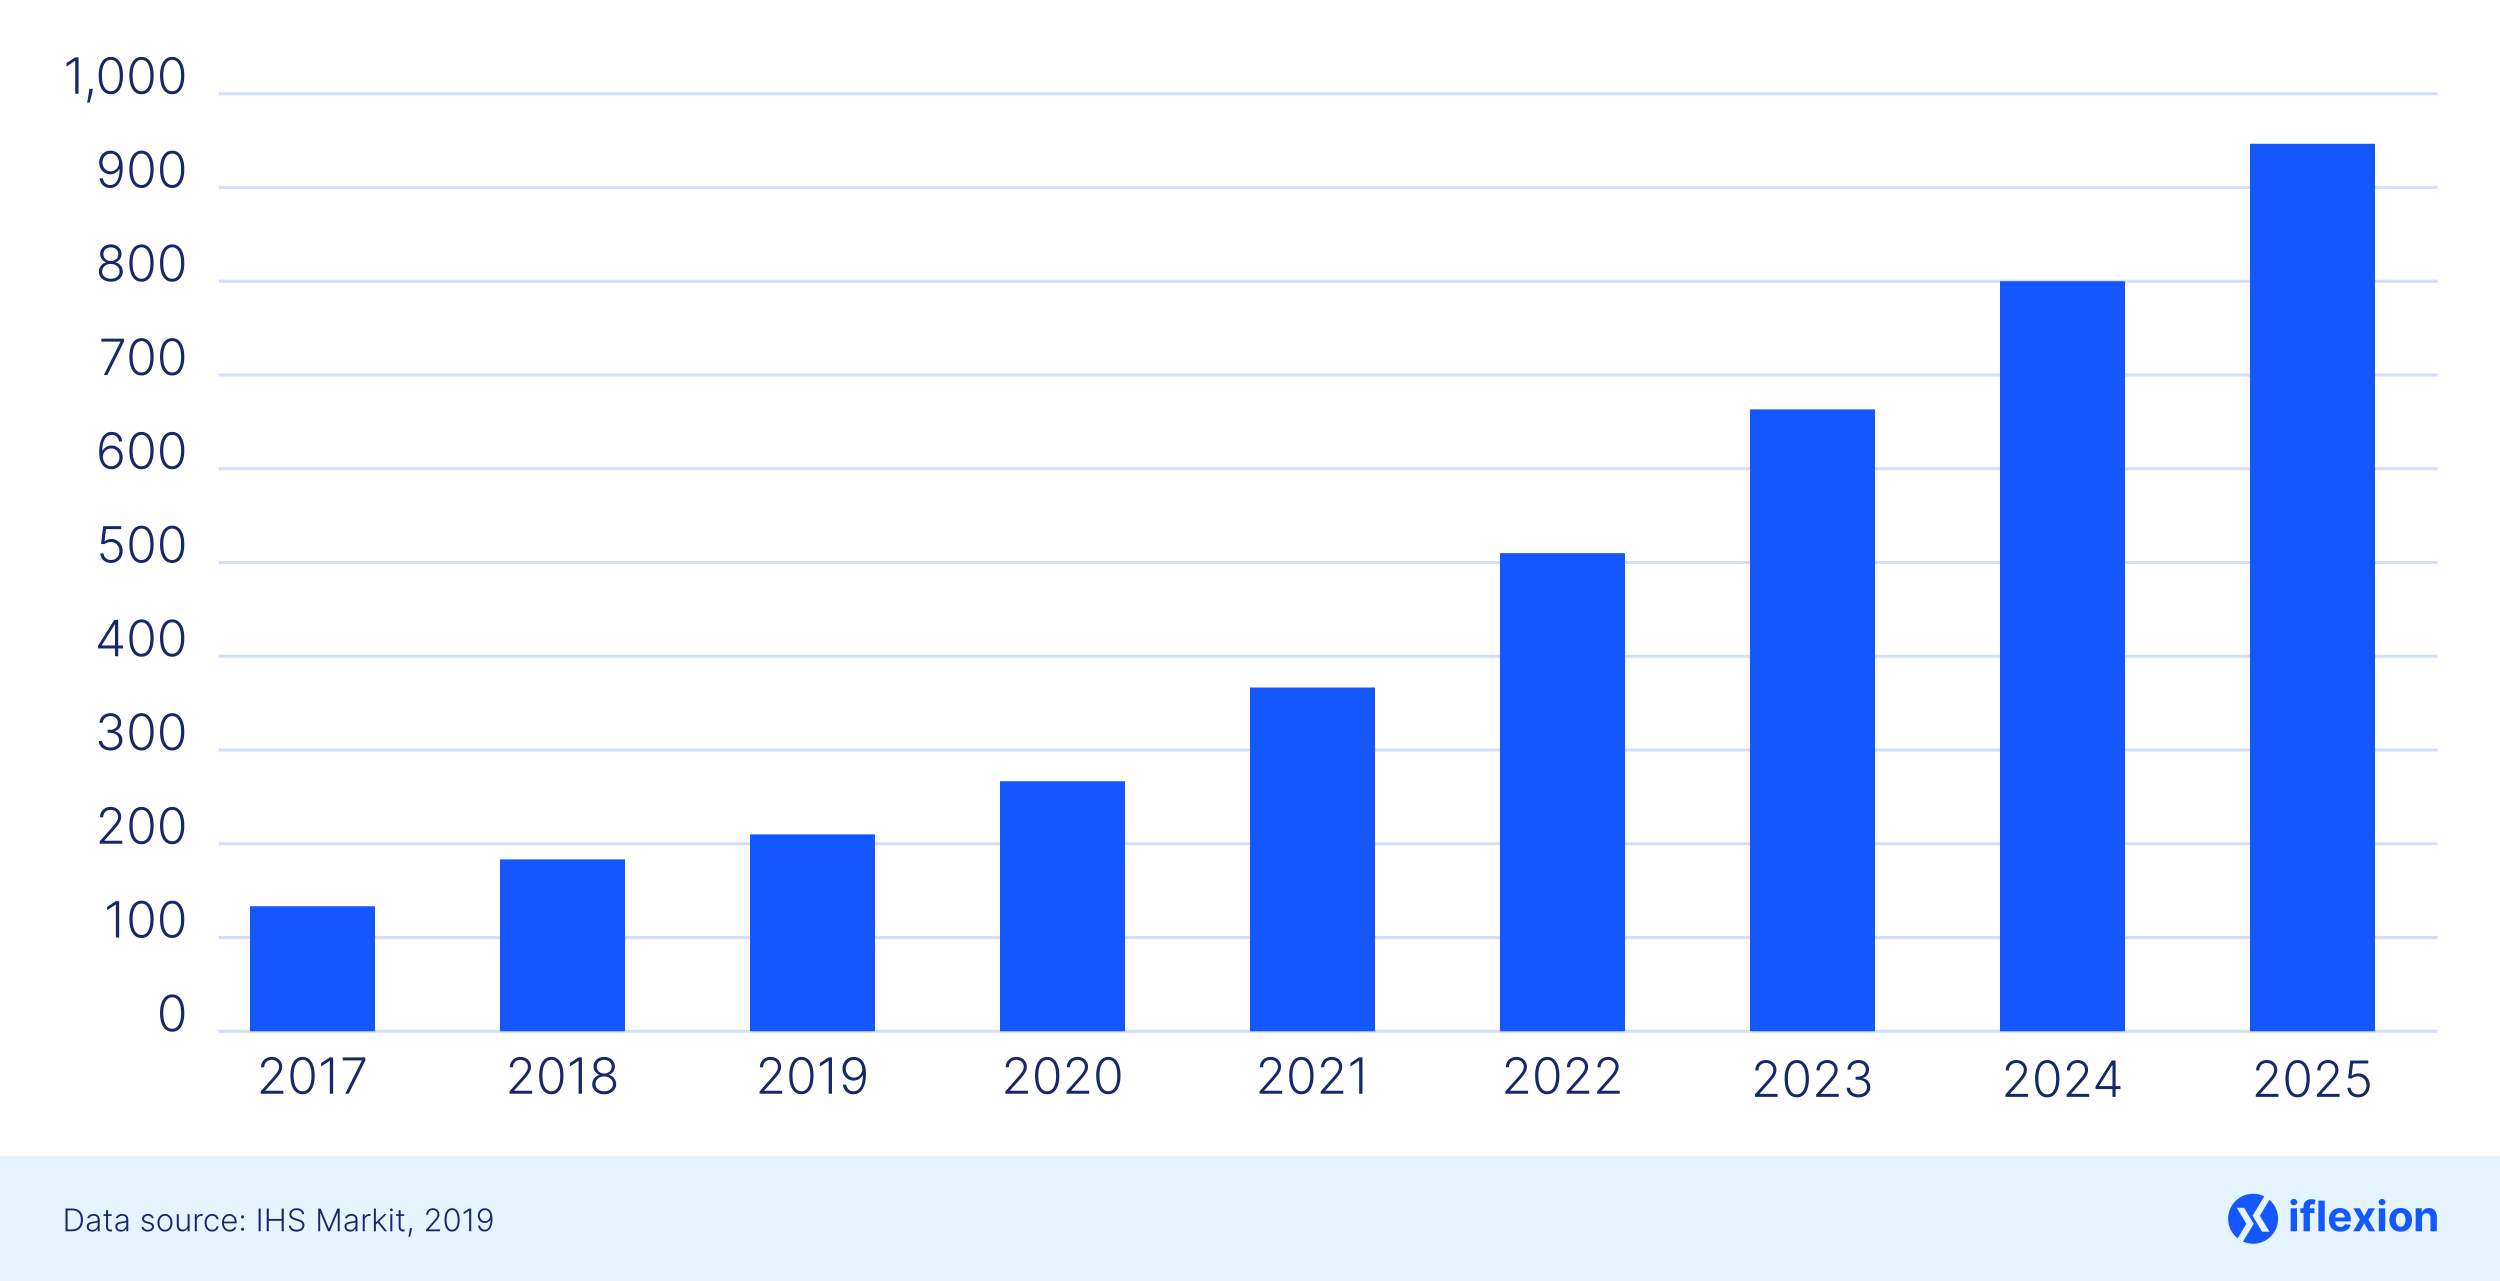 <svg width="800" height="410" viewBox="0 0 800 410" fill="none" xmlns="http://www.w3.org/2000/svg">
<rect width="800" height="410" fill="white"/>
<path d="M800 370H0V410H800V370Z" fill="#E5F4FF"/>
<path d="M23.097 394H20.966V386.727H23.224C23.918 386.727 24.511 386.872 25.004 387.161C25.498 387.449 25.877 387.864 26.14 388.403C26.403 388.943 26.534 389.591 26.534 390.346C26.534 391.108 26.399 391.763 26.129 392.31C25.862 392.854 25.471 393.272 24.957 393.563C24.446 393.854 23.826 394 23.097 394ZM21.63 393.403H23.058C23.683 393.403 24.206 393.28 24.627 393.034C25.049 392.788 25.365 392.436 25.575 391.979C25.786 391.522 25.891 390.978 25.891 390.346C25.889 389.719 25.785 389.179 25.579 388.727C25.375 388.274 25.072 387.928 24.67 387.686C24.27 387.445 23.775 387.324 23.185 387.324H21.63V393.403ZM29.536 394.124C29.207 394.124 28.906 394.06 28.634 393.933C28.361 393.802 28.145 393.615 27.984 393.371C27.823 393.125 27.742 392.827 27.742 392.477C27.742 392.207 27.793 391.979 27.895 391.795C27.997 391.61 28.141 391.459 28.328 391.34C28.515 391.222 28.737 391.128 28.992 391.06C29.248 390.991 29.53 390.938 29.837 390.9C30.143 390.862 30.401 390.829 30.612 390.8C30.825 390.772 30.987 390.727 31.098 390.665C31.209 390.604 31.265 390.504 31.265 390.367V390.239C31.265 389.868 31.154 389.575 30.931 389.362C30.711 389.147 30.394 389.039 29.98 389.039C29.587 389.039 29.266 389.125 29.017 389.298C28.771 389.471 28.598 389.675 28.499 389.909L27.899 389.692C28.022 389.394 28.192 389.156 28.41 388.979C28.628 388.799 28.872 388.67 29.142 388.592C29.411 388.511 29.685 388.471 29.962 388.471C30.17 388.471 30.387 388.498 30.612 388.553C30.839 388.607 31.05 388.702 31.244 388.837C31.438 388.969 31.595 389.155 31.716 389.394C31.837 389.631 31.897 389.932 31.897 390.296V394H31.265V393.137H31.226C31.15 393.298 31.038 393.454 30.889 393.606C30.739 393.757 30.552 393.882 30.328 393.979C30.103 394.076 29.839 394.124 29.536 394.124ZM29.621 393.545C29.957 393.545 30.248 393.471 30.494 393.322C30.741 393.173 30.93 392.975 31.063 392.729C31.198 392.48 31.265 392.207 31.265 391.908V391.12C31.218 391.165 31.138 391.205 31.027 391.241C30.918 391.276 30.792 391.308 30.647 391.337C30.505 391.363 30.363 391.385 30.221 391.404C30.079 391.423 29.951 391.44 29.837 391.454C29.53 391.492 29.267 391.551 29.049 391.631C28.831 391.712 28.665 391.823 28.549 391.965C28.433 392.105 28.375 392.285 28.375 392.505C28.375 392.836 28.493 393.093 28.73 393.276C28.966 393.455 29.263 393.545 29.621 393.545ZM35.727 388.545V389.096H33.124V388.545H35.727ZM33.937 387.239H34.573V392.576C34.573 392.803 34.612 392.982 34.69 393.112C34.768 393.24 34.87 393.331 34.996 393.386C35.121 393.438 35.255 393.464 35.397 393.464C35.48 393.464 35.551 393.459 35.61 393.45C35.669 393.438 35.721 393.426 35.766 393.414L35.901 393.986C35.84 394.009 35.764 394.031 35.674 394.05C35.584 394.071 35.473 394.082 35.34 394.082C35.108 394.082 34.884 394.031 34.669 393.929C34.456 393.827 34.281 393.676 34.143 393.474C34.006 393.273 33.937 393.023 33.937 392.725V387.239ZM38.686 394.124C38.357 394.124 38.056 394.06 37.784 393.933C37.512 393.802 37.295 393.615 37.134 393.371C36.973 393.125 36.893 392.827 36.893 392.477C36.893 392.207 36.944 391.979 37.045 391.795C37.147 391.61 37.292 391.459 37.479 391.34C37.666 391.222 37.887 391.128 38.143 391.06C38.398 390.991 38.68 390.938 38.988 390.9C39.293 390.862 39.551 390.829 39.762 390.8C39.975 390.772 40.137 390.727 40.249 390.665C40.36 390.604 40.416 390.504 40.416 390.367V390.239C40.416 389.868 40.304 389.575 40.082 389.362C39.861 389.147 39.544 389.039 39.13 389.039C38.737 389.039 38.416 389.125 38.168 389.298C37.921 389.471 37.749 389.675 37.649 389.909L37.049 389.692C37.172 389.394 37.343 389.156 37.56 388.979C37.778 388.799 38.022 388.67 38.292 388.592C38.562 388.511 38.835 388.471 39.112 388.471C39.321 388.471 39.537 388.498 39.762 388.553C39.989 388.607 40.2 388.702 40.394 388.837C40.588 388.969 40.746 389.155 40.867 389.394C40.987 389.631 41.048 389.932 41.048 390.296V394H40.416V393.137H40.376C40.301 393.298 40.188 393.454 40.039 393.606C39.89 393.757 39.703 393.882 39.478 393.979C39.253 394.076 38.989 394.124 38.686 394.124ZM38.771 393.545C39.108 393.545 39.399 393.471 39.645 393.322C39.891 393.173 40.081 392.975 40.213 392.729C40.348 392.48 40.416 392.207 40.416 391.908V391.12C40.368 391.165 40.289 391.205 40.178 391.241C40.069 391.276 39.942 391.308 39.798 391.337C39.656 391.363 39.514 391.385 39.371 391.404C39.229 391.423 39.102 391.44 38.988 391.454C38.68 391.492 38.417 391.551 38.2 391.631C37.982 391.712 37.815 391.823 37.699 391.965C37.583 392.105 37.525 392.285 37.525 392.505C37.525 392.836 37.643 393.093 37.88 393.276C38.117 393.455 38.414 393.545 38.771 393.545ZM49.206 389.742L48.627 389.906C48.571 389.742 48.49 389.594 48.386 389.462C48.282 389.329 48.146 389.224 47.978 389.146C47.812 389.067 47.606 389.028 47.36 389.028C46.99 389.028 46.687 389.116 46.451 389.291C46.214 389.466 46.096 389.692 46.096 389.969C46.096 390.204 46.176 390.394 46.337 390.541C46.5 390.686 46.751 390.8 47.09 390.886L47.914 391.088C48.371 391.199 48.713 391.376 48.94 391.617C49.17 391.859 49.284 392.162 49.284 392.526C49.284 392.834 49.199 393.107 49.029 393.347C48.858 393.586 48.62 393.774 48.315 393.911C48.012 394.046 47.66 394.114 47.26 394.114C46.728 394.114 46.288 393.994 45.943 393.755C45.597 393.513 45.376 393.165 45.279 392.711L45.886 392.562C45.964 392.886 46.117 393.131 46.344 393.297C46.574 393.463 46.876 393.545 47.25 393.545C47.669 393.545 48.004 393.452 48.255 393.265C48.506 393.076 48.631 392.839 48.631 392.555C48.631 392.335 48.558 392.15 48.411 392.001C48.264 391.849 48.041 391.738 47.743 391.667L46.852 391.454C46.378 391.34 46.028 391.16 45.801 390.914C45.574 390.668 45.46 390.362 45.46 389.998C45.46 389.697 45.541 389.433 45.705 389.206C45.868 388.976 46.093 388.796 46.38 388.666C46.666 388.536 46.993 388.471 47.36 388.471C47.859 388.471 48.258 388.585 48.556 388.812C48.857 389.037 49.074 389.347 49.206 389.742ZM52.788 394.114C52.317 394.114 51.901 393.994 51.538 393.755C51.179 393.516 50.897 393.186 50.693 392.764C50.49 392.34 50.388 391.852 50.388 391.298C50.388 390.739 50.49 390.248 50.693 389.824C50.897 389.398 51.179 389.066 51.538 388.83C51.901 388.59 52.317 388.471 52.788 388.471C53.26 388.471 53.675 388.59 54.035 388.83C54.395 389.069 54.677 389.4 54.88 389.824C55.086 390.248 55.189 390.739 55.189 391.298C55.189 391.852 55.087 392.34 54.884 392.764C54.68 393.186 54.397 393.516 54.035 393.755C53.675 393.994 53.26 394.114 52.788 394.114ZM52.788 393.535C53.167 393.535 53.488 393.433 53.751 393.229C54.014 393.026 54.212 392.755 54.347 392.416C54.485 392.078 54.553 391.705 54.553 391.298C54.553 390.89 54.485 390.516 54.347 390.175C54.212 389.835 54.014 389.561 53.751 389.355C53.488 389.149 53.167 389.046 52.788 389.046C52.412 389.046 52.091 389.149 51.826 389.355C51.563 389.561 51.363 389.835 51.226 390.175C51.091 390.516 51.024 390.89 51.024 391.298C51.024 391.705 51.091 392.078 51.226 392.416C51.363 392.755 51.563 393.026 51.826 393.229C52.089 393.433 52.41 393.535 52.788 393.535ZM60.043 391.915V388.545H60.675V394H60.043V393.094H59.993C59.865 393.374 59.663 393.607 59.386 393.794C59.109 393.979 58.77 394.071 58.37 394.071C58.022 394.071 57.713 393.995 57.443 393.844C57.173 393.69 56.961 393.465 56.807 393.169C56.654 392.873 56.577 392.51 56.577 392.079V388.545H57.209V392.04C57.209 392.466 57.334 392.809 57.585 393.07C57.836 393.328 58.158 393.457 58.551 393.457C58.797 393.457 59.034 393.397 59.261 393.279C59.489 393.161 59.676 392.988 59.822 392.761C59.969 392.531 60.043 392.249 60.043 391.915ZM62.348 394V388.545H62.962V389.384H63.009C63.118 389.109 63.307 388.888 63.577 388.719C63.849 388.549 64.157 388.464 64.5 388.464C64.552 388.464 64.61 388.465 64.674 388.467C64.738 388.47 64.791 388.472 64.834 388.474V389.117C64.806 389.112 64.756 389.105 64.685 389.096C64.614 389.086 64.537 389.082 64.454 389.082C64.17 389.082 63.917 389.142 63.694 389.263C63.474 389.381 63.3 389.546 63.172 389.756C63.044 389.967 62.98 390.207 62.98 390.477V394H62.348ZM67.877 394.114C67.39 394.114 66.965 393.992 66.603 393.748C66.243 393.504 65.963 393.17 65.764 392.746C65.566 392.323 65.466 391.84 65.466 391.298C65.466 390.751 65.567 390.264 65.768 389.838C65.972 389.412 66.253 389.078 66.613 388.837C66.973 388.593 67.391 388.471 67.867 388.471C68.231 388.471 68.561 388.542 68.857 388.684C69.153 388.824 69.397 389.021 69.589 389.277C69.783 389.53 69.905 389.826 69.955 390.165H69.316C69.249 389.857 69.089 389.594 68.836 389.376C68.585 389.156 68.266 389.046 67.877 389.046C67.529 389.046 67.222 389.141 66.954 389.33C66.686 389.517 66.477 389.779 66.326 390.115C66.176 390.449 66.102 390.836 66.102 391.276C66.102 391.719 66.175 392.111 66.322 392.452C66.469 392.79 66.675 393.055 66.94 393.247C67.207 393.439 67.52 393.535 67.877 393.535C68.119 393.535 68.339 393.49 68.538 393.4C68.739 393.308 68.907 393.177 69.042 393.009C69.179 392.841 69.272 392.641 69.319 392.409H69.958C69.911 392.738 69.794 393.032 69.607 393.29C69.422 393.545 69.182 393.747 68.886 393.893C68.592 394.04 68.256 394.114 67.877 394.114ZM73.518 394.114C73.009 394.114 72.569 393.995 72.197 393.759C71.826 393.519 71.538 393.189 71.334 392.768C71.133 392.344 71.032 391.856 71.032 391.305C71.032 390.755 71.133 390.268 71.334 389.842C71.538 389.413 71.819 389.078 72.176 388.837C72.536 388.593 72.951 388.471 73.422 388.471C73.718 388.471 74.004 388.525 74.278 388.634C74.553 388.741 74.799 388.905 75.017 389.128C75.237 389.348 75.411 389.626 75.539 389.962C75.667 390.296 75.731 390.692 75.731 391.148V391.461H71.469V390.903H75.084C75.084 390.553 75.013 390.238 74.871 389.959C74.732 389.677 74.536 389.455 74.285 389.291C74.037 389.128 73.749 389.046 73.422 389.046C73.077 389.046 72.772 389.138 72.51 389.323C72.247 389.508 72.041 389.752 71.892 390.055C71.745 390.358 71.671 390.689 71.668 391.049V391.383C71.668 391.816 71.743 392.195 71.892 392.519C72.043 392.841 72.258 393.091 72.535 393.268C72.812 393.446 73.139 393.535 73.518 393.535C73.776 393.535 74.002 393.495 74.197 393.414C74.393 393.334 74.558 393.226 74.69 393.091C74.825 392.954 74.927 392.803 74.996 392.64L75.596 392.835C75.513 393.065 75.377 393.277 75.187 393.471C75 393.665 74.766 393.821 74.484 393.94C74.205 394.056 73.883 394.114 73.518 394.114ZM77.628 393.862C77.488 393.862 77.367 393.812 77.266 393.712C77.166 393.613 77.117 393.492 77.117 393.35C77.117 393.21 77.166 393.091 77.266 392.991C77.367 392.89 77.488 392.839 77.628 392.839C77.77 392.839 77.891 392.89 77.99 392.991C78.09 393.091 78.139 393.21 78.139 393.35C78.139 393.445 78.115 393.531 78.068 393.609C78.023 393.685 77.962 393.747 77.883 393.794C77.808 393.839 77.722 393.862 77.628 393.862ZM77.628 389.927C77.488 389.927 77.367 389.877 77.266 389.778C77.166 389.678 77.117 389.558 77.117 389.415C77.117 389.276 77.166 389.156 77.266 389.057C77.367 388.955 77.488 388.904 77.628 388.904C77.77 388.904 77.891 388.955 77.99 389.057C78.09 389.156 78.139 389.276 78.139 389.415C78.139 389.51 78.115 389.597 78.068 389.675C78.023 389.75 77.962 389.812 77.883 389.859C77.808 389.904 77.722 389.927 77.628 389.927ZM83.417 386.727V394H82.753V386.727H83.417ZM85.351 394V386.727H86.015V390.062H90.141V386.727H90.805V394H90.141V390.658H86.015V394H85.351ZM96.682 388.545C96.642 388.141 96.463 387.819 96.146 387.58C95.829 387.34 95.43 387.221 94.949 387.221C94.611 387.221 94.313 387.279 94.055 387.395C93.799 387.511 93.598 387.672 93.451 387.878C93.306 388.081 93.234 388.313 93.234 388.574C93.234 388.766 93.276 388.934 93.359 389.078C93.441 389.223 93.553 389.347 93.692 389.451C93.834 389.553 93.991 389.64 94.161 389.714C94.334 389.787 94.508 389.849 94.683 389.898L95.45 390.119C95.682 390.183 95.914 390.264 96.146 390.364C96.378 390.463 96.59 390.589 96.782 390.74C96.976 390.889 97.131 391.073 97.247 391.29C97.365 391.506 97.424 391.765 97.424 392.068C97.424 392.456 97.324 392.806 97.123 393.116C96.921 393.426 96.633 393.672 96.256 393.854C95.88 394.034 95.429 394.124 94.903 394.124C94.408 394.124 93.979 394.043 93.614 393.879C93.25 393.714 92.963 393.485 92.755 393.194C92.546 392.903 92.429 392.565 92.403 392.182H93.085C93.109 392.468 93.203 392.711 93.369 392.91C93.535 393.109 93.75 393.26 94.015 393.364C94.281 393.466 94.576 393.517 94.903 393.517C95.265 393.517 95.587 393.457 95.869 393.336C96.153 393.213 96.376 393.042 96.537 392.825C96.7 392.604 96.782 392.349 96.782 392.058C96.782 391.811 96.718 391.605 96.59 391.44C96.462 391.272 96.283 391.131 96.054 391.017C95.826 390.903 95.563 390.803 95.262 390.715L94.392 390.46C93.821 390.289 93.379 390.054 93.064 389.753C92.749 389.452 92.591 389.069 92.591 388.602C92.591 388.212 92.696 387.868 92.904 387.572C93.115 387.274 93.399 387.042 93.756 386.876C94.116 386.708 94.52 386.624 94.967 386.624C95.419 386.624 95.819 386.707 96.167 386.873C96.515 387.039 96.791 387.267 96.995 387.558C97.201 387.847 97.311 388.176 97.325 388.545H96.682ZM101.835 386.727H102.602L105.241 393.062H105.305L107.943 386.727H108.71V394H108.085V388.13H108.028L105.574 394H104.971L102.517 388.13H102.46V394H101.835V386.727ZM112.036 394.124C111.707 394.124 111.406 394.06 111.134 393.933C110.861 393.802 110.645 393.615 110.484 393.371C110.323 393.125 110.242 392.827 110.242 392.477C110.242 392.207 110.293 391.979 110.395 391.795C110.497 391.61 110.641 391.459 110.828 391.34C111.015 391.222 111.237 391.128 111.492 391.06C111.748 390.991 112.03 390.938 112.338 390.9C112.643 390.862 112.901 390.829 113.112 390.8C113.325 390.772 113.487 390.727 113.598 390.665C113.709 390.604 113.765 390.504 113.765 390.367V390.239C113.765 389.868 113.654 389.575 113.431 389.362C113.211 389.147 112.894 389.039 112.48 389.039C112.087 389.039 111.766 389.125 111.517 389.298C111.271 389.471 111.098 389.675 110.999 389.909L110.399 389.692C110.522 389.394 110.692 389.156 110.91 388.979C111.128 388.799 111.372 388.67 111.642 388.592C111.911 388.511 112.185 388.471 112.462 388.471C112.67 388.471 112.887 388.498 113.112 388.553C113.339 388.607 113.55 388.702 113.744 388.837C113.938 388.969 114.095 389.155 114.216 389.394C114.337 389.631 114.397 389.932 114.397 390.296V394H113.765V393.137H113.726C113.65 393.298 113.538 393.454 113.389 393.606C113.24 393.757 113.052 393.882 112.828 393.979C112.603 394.076 112.339 394.124 112.036 394.124ZM112.121 393.545C112.457 393.545 112.748 393.471 112.994 393.322C113.241 393.173 113.43 392.975 113.563 392.729C113.698 392.48 113.765 392.207 113.765 391.908V391.12C113.718 391.165 113.638 391.205 113.527 391.241C113.418 391.276 113.292 391.308 113.147 391.337C113.005 391.363 112.863 391.385 112.721 391.404C112.579 391.423 112.451 391.44 112.338 391.454C112.03 391.492 111.767 391.551 111.549 391.631C111.331 391.712 111.164 391.823 111.048 391.965C110.932 392.105 110.874 392.285 110.874 392.505C110.874 392.836 110.993 393.093 111.23 393.276C111.466 393.455 111.763 393.545 112.121 393.545ZM116.079 394V388.545H116.693V389.384H116.739C116.848 389.109 117.037 388.888 117.307 388.719C117.58 388.549 117.887 388.464 118.231 388.464C118.283 388.464 118.341 388.465 118.405 388.467C118.469 388.47 118.522 388.472 118.564 388.474V389.117C118.536 389.112 118.486 389.105 118.415 389.096C118.344 389.086 118.267 389.082 118.184 389.082C117.9 389.082 117.647 389.142 117.425 389.263C117.204 389.381 117.03 389.546 116.903 389.756C116.775 389.967 116.711 390.207 116.711 390.477V394H116.079ZM120.218 391.94L120.211 391.113H120.353L122.91 388.545H123.709L121.184 391.074L121.127 391.085L120.218 391.94ZM119.643 394V386.727H120.275V394H119.643ZM123.042 394L120.826 391.198L121.28 390.761L123.851 394H123.042ZM124.904 394V388.545H125.54V394H124.904ZM125.227 387.608C125.097 387.608 124.986 387.564 124.893 387.477C124.801 387.387 124.755 387.279 124.755 387.153C124.755 387.028 124.801 386.921 124.893 386.834C124.986 386.744 125.097 386.699 125.227 386.699C125.357 386.699 125.469 386.744 125.561 386.834C125.653 386.921 125.7 387.028 125.7 387.153C125.7 387.279 125.653 387.387 125.561 387.477C125.469 387.564 125.357 387.608 125.227 387.608ZM129.36 388.545V389.096H126.757V388.545H129.36ZM127.57 387.239H128.206V392.576C128.206 392.803 128.245 392.982 128.323 393.112C128.401 393.24 128.503 393.331 128.628 393.386C128.754 393.438 128.888 393.464 129.03 393.464C129.113 393.464 129.184 393.459 129.243 393.45C129.302 393.438 129.354 393.426 129.399 393.414L129.534 393.986C129.472 394.009 129.397 394.031 129.307 394.05C129.217 394.071 129.105 394.082 128.973 394.082C128.741 394.082 128.517 394.031 128.302 393.929C128.089 393.827 127.913 393.676 127.776 393.474C127.639 393.273 127.57 393.023 127.57 392.725V387.239ZM131.847 393.006L131.783 393.386C131.742 393.641 131.686 393.923 131.612 394.231C131.539 394.539 131.463 394.831 131.385 395.108C131.307 395.385 131.239 395.607 131.183 395.776H130.696C130.727 395.615 130.766 395.41 130.813 395.161C130.863 394.913 130.914 394.637 130.966 394.334C131.018 394.033 131.065 393.723 131.108 393.403L131.158 393.006H131.847ZM136.308 394V393.513L138.683 390.843C138.994 390.493 139.243 390.193 139.433 389.945C139.622 389.696 139.759 389.466 139.845 389.256C139.932 389.045 139.976 388.826 139.976 388.599C139.976 388.322 139.911 388.08 139.781 387.874C139.653 387.666 139.477 387.504 139.252 387.388C139.027 387.272 138.773 387.214 138.492 387.214C138.193 387.214 137.932 387.278 137.707 387.406C137.484 387.533 137.311 387.709 137.188 387.931C137.065 388.154 137.004 388.409 137.004 388.698H136.368C136.368 388.296 136.46 387.939 136.645 387.629C136.832 387.317 137.087 387.072 137.409 386.894C137.733 386.717 138.1 386.628 138.509 386.628C138.914 386.628 139.274 386.715 139.589 386.891C139.904 387.063 140.151 387.299 140.331 387.597C140.511 387.896 140.601 388.229 140.601 388.599C140.601 388.866 140.554 389.125 140.459 389.376C140.367 389.627 140.207 389.907 139.98 390.214C139.752 390.522 139.437 390.899 139.035 391.344L137.231 393.357V393.403H140.828V394H136.308ZM144.67 394.099C144.158 394.099 143.722 393.953 143.359 393.659C143 393.363 142.723 392.936 142.528 392.377C142.337 391.818 142.241 391.147 142.241 390.364C142.241 389.582 142.337 388.914 142.528 388.357C142.723 387.799 143.001 387.371 143.363 387.075C143.728 386.777 144.163 386.628 144.67 386.628C145.176 386.628 145.611 386.777 145.973 387.075C146.338 387.371 146.616 387.799 146.808 388.357C147.002 388.914 147.099 389.582 147.099 390.364C147.099 391.147 147.002 391.818 146.808 392.377C146.616 392.936 146.339 393.363 145.977 393.659C145.617 393.953 145.181 394.099 144.67 394.099ZM144.67 393.503C145.231 393.503 145.669 393.229 145.984 392.683C146.299 392.133 146.456 391.36 146.456 390.364C146.456 389.701 146.384 389.135 146.239 388.666C146.097 388.195 145.893 387.835 145.625 387.587C145.36 387.338 145.041 387.214 144.67 387.214C144.113 387.214 143.677 387.491 143.359 388.045C143.042 388.596 142.884 389.369 142.884 390.364C142.884 391.027 142.955 391.592 143.097 392.061C143.241 392.53 143.446 392.887 143.711 393.134C143.978 393.38 144.298 393.503 144.67 393.503ZM150.788 386.727V394H150.124V387.423H150.082L148.377 388.556V387.867L150.096 386.727H150.788ZM155.185 386.628C155.488 386.63 155.781 386.692 156.065 386.812C156.352 386.931 156.61 387.123 156.839 387.388C157.069 387.651 157.251 388.001 157.386 388.439C157.521 388.875 157.589 389.411 157.589 390.048C157.589 390.642 157.537 391.186 157.433 391.681C157.328 392.176 157.172 392.604 156.964 392.967C156.758 393.326 156.497 393.606 156.183 393.805C155.87 394.001 155.504 394.099 155.085 394.099C154.695 394.099 154.348 394.018 154.045 393.854C153.744 393.691 153.5 393.465 153.313 393.176C153.126 392.885 153.01 392.549 152.965 392.168H153.619C153.683 392.556 153.839 392.875 154.087 393.126C154.338 393.377 154.671 393.503 155.085 393.503C155.679 393.503 156.141 393.226 156.47 392.672C156.799 392.118 156.964 391.33 156.964 390.307H156.918C156.804 390.52 156.655 390.706 156.47 390.864C156.288 391.023 156.08 391.147 155.845 391.237C155.611 391.325 155.363 391.369 155.103 391.369C154.698 391.369 154.328 391.267 153.991 391.063C153.655 390.857 153.387 390.577 153.185 390.222C152.984 389.864 152.884 389.457 152.884 389C152.884 388.569 152.978 388.174 153.168 387.814C153.359 387.452 153.627 387.163 153.97 386.947C154.316 386.73 154.721 386.623 155.185 386.628ZM155.185 387.224C154.87 387.224 154.587 387.305 154.336 387.466C154.087 387.625 153.89 387.839 153.743 388.109C153.598 388.376 153.526 388.673 153.526 389C153.526 389.329 153.598 389.629 153.743 389.898C153.89 390.166 154.087 390.379 154.336 390.538C154.587 390.694 154.87 390.772 155.185 390.772C155.426 390.772 155.651 390.723 155.859 390.626C156.068 390.527 156.248 390.392 156.399 390.222C156.553 390.051 156.669 389.858 156.747 389.643C156.828 389.425 156.86 389.196 156.843 388.957C156.815 388.626 156.726 388.33 156.577 388.07C156.43 387.807 156.236 387.601 155.994 387.452C155.755 387.3 155.485 387.224 155.185 387.224Z" fill="#162869"/>
<path d="M733.004 394.001V386.648H735.043V394.001H733.004ZM734.029 385.7C733.725 385.7 733.465 385.6 733.248 385.399C733.034 385.194 732.928 384.95 732.928 384.666C732.928 384.385 733.034 384.144 733.248 383.943C733.465 383.739 733.725 383.637 734.029 383.637C734.332 383.637 734.59 383.739 734.804 383.943C735.021 384.144 735.13 384.385 735.13 384.666C735.13 384.95 735.021 385.194 734.804 385.399C734.59 385.6 734.332 385.7 734.029 385.7Z" fill="#1457FF"/>
<path fill-rule="evenodd" clip-rule="evenodd" d="M737.134 388.178H736.096V386.647H737.134V386.115C737.134 385.582 737.238 385.14 737.445 384.789C737.656 384.438 737.943 384.175 738.307 383.999C738.671 383.824 739.084 383.736 739.547 383.736C739.86 383.736 740.145 383.76 740.404 383.808C740.666 383.856 740.86 383.899 740.988 383.937L740.624 385.469C740.544 385.443 740.445 385.419 740.327 385.397C740.212 385.375 740.094 385.364 739.973 385.364C739.673 385.364 739.464 385.434 739.346 385.574C739.228 385.711 739.169 385.905 739.169 386.153V386.647H740.634V388.178H739.169V394H737.134V388.178Z" fill="#1457FF"/>
<path d="M743.918 384.195H741.879V393.999H743.918V384.195Z" fill="#1457FF"/>
<path fill-rule="evenodd" clip-rule="evenodd" d="M747.267 390.845V390.85C747.267 391.213 747.334 391.528 747.468 391.793C747.605 392.058 747.798 392.262 748.047 392.405C748.296 392.549 748.591 392.621 748.933 392.621C749.159 392.621 749.367 392.589 749.555 392.525C749.743 392.461 749.905 392.365 750.039 392.238C750.173 392.11 750.275 391.954 750.345 391.769L752.231 391.893C752.135 392.346 751.939 392.742 751.642 393.08C751.349 393.416 750.969 393.677 750.503 393.865C750.04 394.051 749.506 394.143 748.899 394.143C748.143 394.143 747.492 393.99 746.946 393.684C746.404 393.374 745.986 392.937 745.692 392.372C745.398 391.804 745.252 391.132 745.252 390.357C745.252 389.6 745.398 388.936 745.692 388.365C745.986 387.794 746.399 387.349 746.932 387.03C747.468 386.71 748.097 386.551 748.818 386.551C749.303 386.551 749.755 386.629 750.173 386.785C750.594 386.939 750.961 387.17 751.274 387.479C751.59 387.789 751.835 388.178 752.011 388.648C752.186 389.114 752.274 389.659 752.274 390.285V390.845H747.267ZM747.269 389.581H750.355C750.355 389.287 750.291 389.027 750.163 388.801C750.035 388.574 749.858 388.397 749.632 388.269C749.408 388.139 749.148 388.073 748.851 388.073C748.542 388.073 748.267 388.145 748.028 388.289C747.792 388.429 747.607 388.619 747.473 388.858C747.349 389.076 747.281 389.317 747.269 389.581Z" fill="#1457FF"/>
<path d="M755.185 386.646L756.535 389.217L757.918 386.646H760.01L757.88 390.323L760.068 393.999H757.985L756.535 391.457L755.108 393.999H753.002L755.185 390.323L753.078 386.646H755.185Z" fill="#1457FF"/>
<path d="M761.223 394.001V386.648H763.262V394.001H761.223ZM762.247 385.7C761.944 385.7 761.684 385.6 761.467 385.399C761.253 385.194 761.146 384.95 761.146 384.666C761.146 384.385 761.253 384.144 761.467 383.943C761.684 383.739 761.944 383.637 762.247 383.637C762.55 383.637 762.809 383.739 763.023 383.943C763.24 384.144 763.348 384.385 763.348 384.666C763.348 384.95 763.24 385.194 763.023 385.399C762.809 385.6 762.55 385.7 762.247 385.7Z" fill="#1457FF"/>
<path d="M768.215 394.143C767.471 394.143 766.828 393.985 766.286 393.669C765.746 393.35 765.33 392.906 765.036 392.338C764.743 391.767 764.596 391.105 764.596 390.352C764.596 389.592 764.743 388.928 765.036 388.36C765.33 387.789 765.746 387.346 766.286 387.03C766.828 386.71 767.471 386.551 768.215 386.551C768.958 386.551 769.6 386.71 770.139 387.03C770.682 387.346 771.1 387.789 771.393 388.36C771.687 388.928 771.834 389.592 771.834 390.352C771.834 391.105 771.687 391.767 771.393 392.338C771.1 392.906 770.682 393.35 770.139 393.669C769.6 393.985 768.958 394.143 768.215 394.143ZM768.224 392.563C768.563 392.563 768.845 392.468 769.072 392.276C769.298 392.082 769.469 391.817 769.584 391.482C769.702 391.146 769.761 390.765 769.761 390.337C769.761 389.91 769.702 389.528 769.584 389.193C769.469 388.858 769.298 388.593 769.072 388.399C768.845 388.204 768.563 388.107 768.224 388.107C767.883 388.107 767.596 388.204 767.363 388.399C767.133 388.593 766.959 388.858 766.841 389.193C766.726 389.528 766.669 389.91 766.669 390.337C766.669 390.765 766.726 391.146 766.841 391.482C766.959 391.817 767.133 392.082 767.363 392.276C767.596 392.468 767.883 392.563 768.224 392.563Z" fill="#1457FF"/>
<path d="M775.053 389.749V394H773.014V386.647H774.957V387.944H775.044C775.206 387.516 775.479 387.178 775.862 386.929C776.245 386.677 776.709 386.551 777.255 386.551C777.766 386.551 778.211 386.663 778.591 386.886C778.971 387.109 779.266 387.428 779.476 387.843C779.687 388.255 779.792 388.746 779.792 389.318V394H777.753V389.682C777.756 389.232 777.641 388.881 777.408 388.628C777.175 388.373 776.855 388.245 776.446 388.245C776.172 388.245 775.929 388.305 775.719 388.423C775.511 388.541 775.348 388.713 775.23 388.94C775.115 389.163 775.056 389.433 775.053 389.749Z" fill="#1457FF"/>
<path fill-rule="evenodd" clip-rule="evenodd" d="M716.042 396.277C714.19 394.811 713 392.543 713 390C713 385.584 716.585 382 721 382C722.276 382 723.482 382.299 724.552 382.831L720.822 389.038L723.893 394.15H726.227L723.155 389.038L726.219 383.939C727.921 385.406 729 387.578 729 390C729 394.415 725.416 398 721 398C719.844 398 718.745 397.754 717.753 397.312L721.178 391.611L718.106 386.499H715.773L718.845 391.611L716.042 396.277Z" fill="#1457FF"/>
<path d="M70 330L780 330" stroke="#D3DEF9"/>
<path d="M70 210L780 210" stroke="#D3DEF9"/>
<path d="M70 180L780 180" stroke="#D3DEF9"/>
<path d="M70 240L780 240" stroke="#D3DEF9"/>
<path d="M70 300L780 300" stroke="#D3DEF9"/>
<path d="M70 270L780 270" stroke="#D3DEF9"/>
<path d="M70 150L780 150" stroke="#D3DEF9"/>
<path d="M70 120L780 120" stroke="#D3DEF9"/>
<path d="M70 90L780 90" stroke="#D3DEF9"/>
<path d="M70 60L780 60" stroke="#D3DEF9"/>
<path d="M70 30L780 30" stroke="#D3DEF9"/>
<path d="M83.436 350V349.222L87.237 344.949C87.733 344.388 88.133 343.909 88.436 343.511C88.739 343.114 88.959 342.746 89.095 342.409C89.235 342.072 89.305 341.722 89.305 341.358C89.305 340.915 89.201 340.528 88.993 340.199C88.788 339.866 88.506 339.606 88.146 339.42C87.787 339.235 87.381 339.142 86.93 339.142C86.453 339.142 86.035 339.244 85.675 339.449C85.319 339.653 85.042 339.934 84.845 340.29C84.648 340.646 84.55 341.055 84.55 341.517H83.533C83.533 340.873 83.68 340.303 83.976 339.807C84.275 339.307 84.682 338.915 85.197 338.631C85.716 338.347 86.303 338.205 86.959 338.205C87.606 338.205 88.182 338.345 88.686 338.625C89.19 338.902 89.586 339.278 89.874 339.756C90.162 340.233 90.305 340.767 90.305 341.358C90.305 341.786 90.23 342.201 90.078 342.602C89.93 343.004 89.675 343.451 89.311 343.943C88.947 344.436 88.444 345.038 87.8 345.75L84.913 348.972V349.045H90.669V350H83.436ZM96.815 350.159C95.997 350.159 95.298 349.924 94.719 349.455C94.143 348.981 93.7 348.297 93.389 347.403C93.082 346.509 92.929 345.436 92.929 344.182C92.929 342.932 93.082 341.862 93.389 340.972C93.7 340.078 94.145 339.394 94.724 338.92C95.308 338.443 96.005 338.205 96.815 338.205C97.626 338.205 98.321 338.443 98.901 338.92C99.484 339.394 99.929 340.078 100.236 340.972C100.546 341.862 100.702 342.932 100.702 344.182C100.702 345.436 100.546 346.509 100.236 347.403C99.929 348.297 99.486 348.981 98.906 349.455C98.331 349.924 97.633 350.159 96.815 350.159ZM96.815 349.205C97.713 349.205 98.414 348.767 98.918 347.892C99.421 347.013 99.673 345.777 99.673 344.182C99.673 343.121 99.558 342.216 99.327 341.466C99.099 340.712 98.772 340.136 98.344 339.739C97.919 339.341 97.41 339.142 96.815 339.142C95.925 339.142 95.226 339.585 94.719 340.472C94.211 341.354 93.957 342.591 93.957 344.182C93.957 345.242 94.071 346.148 94.298 346.898C94.529 347.648 94.857 348.22 95.281 348.614C95.709 349.008 96.221 349.205 96.815 349.205ZM106.605 338.364V350H105.543V339.477H105.474L102.747 341.29V340.188L105.497 338.364H106.605ZM110.474 350L115.776 339.392V339.318H109.668V338.364H116.889V339.364L111.594 350H110.474Z" fill="#162869"/>
<path d="M163.045 350V349.222L166.847 344.949C167.343 344.388 167.742 343.909 168.045 343.511C168.348 343.114 168.568 342.746 168.705 342.409C168.845 342.072 168.915 341.722 168.915 341.358C168.915 340.915 168.811 340.528 168.602 340.199C168.398 339.866 168.116 339.606 167.756 339.42C167.396 339.235 166.991 339.142 166.54 339.142C166.063 339.142 165.644 339.244 165.284 339.449C164.928 339.653 164.652 339.934 164.455 340.29C164.258 340.646 164.159 341.055 164.159 341.517H163.142C163.142 340.873 163.29 340.303 163.585 339.807C163.884 339.307 164.292 338.915 164.807 338.631C165.326 338.347 165.913 338.205 166.568 338.205C167.216 338.205 167.792 338.345 168.295 338.625C168.799 338.902 169.195 339.278 169.483 339.756C169.771 340.233 169.915 340.767 169.915 341.358C169.915 341.786 169.839 342.201 169.688 342.602C169.54 343.004 169.284 343.451 168.92 343.943C168.557 344.436 168.053 345.038 167.409 345.75L164.523 348.972V349.045H170.278V350H163.045ZM176.425 350.159C175.607 350.159 174.908 349.924 174.328 349.455C173.752 348.981 173.309 348.297 172.999 347.403C172.692 346.509 172.538 345.436 172.538 344.182C172.538 342.932 172.692 341.862 172.999 340.972C173.309 340.078 173.754 339.394 174.334 338.92C174.917 338.443 175.614 338.205 176.425 338.205C177.235 338.205 177.93 338.443 178.51 338.92C179.093 339.394 179.538 340.078 179.845 340.972C180.156 341.862 180.311 342.932 180.311 344.182C180.311 345.436 180.156 346.509 179.845 347.403C179.538 348.297 179.095 348.981 178.516 349.455C177.94 349.924 177.243 350.159 176.425 350.159ZM176.425 349.205C177.322 349.205 178.023 348.767 178.527 347.892C179.031 347.013 179.283 345.777 179.283 344.182C179.283 343.121 179.167 342.216 178.936 341.466C178.709 340.712 178.381 340.136 177.953 339.739C177.529 339.341 177.019 339.142 176.425 339.142C175.535 339.142 174.836 339.585 174.328 340.472C173.821 341.354 173.567 342.591 173.567 344.182C173.567 345.242 173.68 346.148 173.908 346.898C174.139 347.648 174.466 348.22 174.891 348.614C175.319 349.008 175.83 349.205 176.425 349.205ZM186.214 338.364V350H185.152V339.477H185.084L182.357 341.29V340.188L185.107 338.364H186.214ZM193.345 350.159C192.603 350.159 191.942 350.019 191.362 349.739C190.783 349.458 190.328 349.076 189.999 348.591C189.669 348.102 189.504 347.551 189.504 346.938C189.504 346.456 189.605 346.008 189.805 345.591C190.006 345.17 190.283 344.818 190.635 344.534C190.987 344.246 191.383 344.059 191.822 343.972V343.909C191.25 343.742 190.79 343.415 190.442 342.926C190.093 342.434 189.921 341.875 189.925 341.25C189.921 340.67 190.069 340.152 190.368 339.693C190.667 339.235 191.074 338.873 191.589 338.608C192.108 338.339 192.694 338.205 193.345 338.205C193.993 338.205 194.574 338.339 195.089 338.608C195.605 338.873 196.012 339.235 196.311 339.693C196.614 340.152 196.768 340.67 196.771 341.25C196.768 341.871 196.591 342.43 196.243 342.926C195.894 343.419 195.436 343.746 194.868 343.909V343.972C195.307 344.055 195.701 344.241 196.05 344.528C196.398 344.816 196.675 345.17 196.879 345.591C197.084 346.008 197.186 346.456 197.186 346.938C197.186 347.551 197.019 348.102 196.686 348.591C196.357 349.076 195.902 349.458 195.322 349.739C194.747 350.019 194.088 350.159 193.345 350.159ZM193.345 349.205C193.898 349.205 194.383 349.106 194.8 348.909C195.22 348.708 195.548 348.434 195.783 348.085C196.021 347.737 196.141 347.337 196.141 346.886C196.141 346.42 196.018 346.006 195.771 345.642C195.525 345.275 195.192 344.985 194.771 344.773C194.351 344.557 193.875 344.449 193.345 344.449C192.815 344.449 192.338 344.557 191.913 344.773C191.493 344.985 191.16 345.275 190.913 345.642C190.671 346.006 190.55 346.42 190.55 346.886C190.55 347.337 190.665 347.737 190.896 348.085C191.131 348.434 191.459 348.708 191.879 348.909C192.304 349.106 192.792 349.205 193.345 349.205ZM193.345 343.54C193.8 343.54 194.207 343.443 194.567 343.25C194.927 343.057 195.211 342.794 195.419 342.46C195.631 342.123 195.739 341.741 195.743 341.312C195.739 340.888 195.633 340.513 195.425 340.188C195.216 339.858 194.932 339.602 194.572 339.42C194.216 339.235 193.807 339.142 193.345 339.142C192.883 339.142 192.47 339.235 192.107 339.42C191.747 339.602 191.463 339.858 191.254 340.188C191.05 340.513 190.949 340.888 190.953 341.312C190.949 341.741 191.052 342.123 191.26 342.46C191.472 342.794 191.758 343.057 192.118 343.25C192.482 343.443 192.891 343.54 193.345 343.54Z" fill="#162869"/>
<path d="M243.069 350V349.222L246.87 344.949C247.366 344.388 247.766 343.909 248.069 343.511C248.372 343.114 248.592 342.746 248.728 342.409C248.868 342.072 248.938 341.722 248.938 341.358C248.938 340.915 248.834 340.528 248.626 340.199C248.421 339.866 248.139 339.606 247.779 339.42C247.419 339.235 247.014 339.142 246.563 339.142C246.086 339.142 245.667 339.244 245.308 339.449C244.951 339.653 244.675 339.934 244.478 340.29C244.281 340.646 244.183 341.055 244.183 341.517H243.165C243.165 340.873 243.313 340.303 243.609 339.807C243.908 339.307 244.315 338.915 244.83 338.631C245.349 338.347 245.936 338.205 246.592 338.205C247.239 338.205 247.815 338.345 248.319 338.625C248.823 338.902 249.219 339.278 249.506 339.756C249.794 340.233 249.938 340.767 249.938 341.358C249.938 341.786 249.862 342.201 249.711 342.602C249.563 343.004 249.308 343.451 248.944 343.943C248.58 344.436 248.076 345.038 247.433 345.75L244.546 348.972V349.045H250.302V350H243.069ZM256.448 350.159C255.63 350.159 254.931 349.924 254.352 349.455C253.776 348.981 253.333 348.297 253.022 347.403C252.715 346.509 252.562 345.436 252.562 344.182C252.562 342.932 252.715 341.862 253.022 340.972C253.333 340.078 253.778 339.394 254.357 338.92C254.941 338.443 255.638 338.205 256.448 338.205C257.259 338.205 257.954 338.443 258.533 338.92C259.117 339.394 259.562 340.078 259.869 340.972C260.179 341.862 260.335 342.932 260.335 344.182C260.335 345.436 260.179 346.509 259.869 347.403C259.562 348.297 259.119 348.981 258.539 349.455C257.963 349.924 257.266 350.159 256.448 350.159ZM256.448 349.205C257.346 349.205 258.047 348.767 258.55 347.892C259.054 347.013 259.306 345.777 259.306 344.182C259.306 343.121 259.191 342.216 258.96 341.466C258.732 340.712 258.405 340.136 257.977 339.739C257.552 339.341 257.043 339.142 256.448 339.142C255.558 339.142 254.859 339.585 254.352 340.472C253.844 341.354 253.59 342.591 253.59 344.182C253.59 345.242 253.704 346.148 253.931 346.898C254.162 347.648 254.49 348.22 254.914 348.614C255.342 349.008 255.853 349.205 256.448 349.205ZM266.238 338.364V350H265.175V339.477H265.107L262.38 341.29V340.188L265.13 338.364H266.238ZM273.272 338.205C273.757 338.208 274.227 338.307 274.681 338.5C275.139 338.689 275.552 338.996 275.92 339.42C276.287 339.841 276.579 340.402 276.795 341.102C277.011 341.799 277.119 342.657 277.119 343.676C277.119 344.627 277.035 345.498 276.869 346.29C276.702 347.081 276.452 347.767 276.119 348.347C275.789 348.922 275.372 349.369 274.869 349.688C274.369 350.002 273.783 350.159 273.113 350.159C272.488 350.159 271.933 350.028 271.448 349.767C270.967 349.506 270.577 349.144 270.278 348.682C269.978 348.216 269.793 347.678 269.721 347.068H270.766C270.869 347.689 271.119 348.201 271.516 348.602C271.918 349.004 272.45 349.205 273.113 349.205C274.064 349.205 274.802 348.761 275.329 347.875C275.855 346.989 276.119 345.727 276.119 344.091H276.045C275.863 344.432 275.624 344.729 275.329 344.983C275.037 345.237 274.704 345.436 274.329 345.58C273.954 345.72 273.558 345.79 273.141 345.79C272.494 345.79 271.901 345.627 271.363 345.301C270.825 344.972 270.395 344.523 270.073 343.955C269.751 343.383 269.59 342.731 269.59 342C269.59 341.311 269.742 340.678 270.045 340.102C270.352 339.523 270.78 339.061 271.329 338.716C271.882 338.367 272.53 338.197 273.272 338.205ZM273.272 339.159C272.768 339.159 272.316 339.288 271.914 339.545C271.516 339.799 271.2 340.142 270.965 340.574C270.734 341.002 270.619 341.477 270.619 342C270.619 342.527 270.734 343.006 270.965 343.438C271.2 343.866 271.516 344.206 271.914 344.46C272.316 344.71 272.768 344.835 273.272 344.835C273.658 344.835 274.018 344.758 274.352 344.602C274.685 344.443 274.973 344.227 275.215 343.955C275.461 343.682 275.647 343.373 275.772 343.028C275.901 342.68 275.952 342.314 275.925 341.932C275.88 341.402 275.738 340.928 275.499 340.511C275.264 340.091 274.954 339.761 274.567 339.523C274.185 339.28 273.753 339.159 273.272 339.159Z" fill="#162869"/>
<path d="M321.717 350V349.222L325.518 344.949C326.015 344.388 326.414 343.909 326.717 343.511C327.02 343.114 327.24 342.746 327.376 342.409C327.517 342.072 327.587 341.722 327.587 341.358C327.587 340.915 327.482 340.528 327.274 340.199C327.07 339.866 326.787 339.606 326.428 339.42C326.068 339.235 325.662 339.142 325.212 339.142C324.734 339.142 324.316 339.244 323.956 339.449C323.6 339.653 323.323 339.934 323.126 340.29C322.929 340.646 322.831 341.055 322.831 341.517H321.814C321.814 340.873 321.962 340.303 322.257 339.807C322.556 339.307 322.964 338.915 323.479 338.631C323.998 338.347 324.585 338.205 325.24 338.205C325.888 338.205 326.464 338.345 326.967 338.625C327.471 338.902 327.867 339.278 328.155 339.756C328.443 340.233 328.587 340.767 328.587 341.358C328.587 341.786 328.511 342.201 328.359 342.602C328.212 343.004 327.956 343.451 327.592 343.943C327.229 344.436 326.725 345.038 326.081 345.75L323.195 348.972V349.045H328.95V350H321.717ZM335.097 350.159C334.278 350.159 333.58 349.924 333 349.455C332.424 348.981 331.981 348.297 331.67 347.403C331.364 346.509 331.21 345.436 331.21 344.182C331.21 342.932 331.364 341.862 331.67 340.972C331.981 340.078 332.426 339.394 333.006 338.92C333.589 338.443 334.286 338.205 335.097 338.205C335.907 338.205 336.602 338.443 337.182 338.92C337.765 339.394 338.21 340.078 338.517 340.972C338.828 341.862 338.983 342.932 338.983 344.182C338.983 345.436 338.828 346.509 338.517 347.403C338.21 348.297 337.767 348.981 337.188 349.455C336.612 349.924 335.915 350.159 335.097 350.159ZM335.097 349.205C335.994 349.205 336.695 348.767 337.199 347.892C337.703 347.013 337.955 345.777 337.955 344.182C337.955 343.121 337.839 342.216 337.608 341.466C337.381 340.712 337.053 340.136 336.625 339.739C336.201 339.341 335.691 339.142 335.097 339.142C334.206 339.142 333.508 339.585 333 340.472C332.492 341.354 332.239 342.591 332.239 344.182C332.239 345.242 332.352 346.148 332.58 346.898C332.811 347.648 333.138 348.22 333.562 348.614C333.991 349.008 334.502 349.205 335.097 349.205ZM341.295 350V349.222L345.097 344.949C345.593 344.388 345.992 343.909 346.295 343.511C346.598 343.114 346.818 342.746 346.955 342.409C347.095 342.072 347.165 341.722 347.165 341.358C347.165 340.915 347.061 340.528 346.852 340.199C346.648 339.866 346.366 339.606 346.006 339.42C345.646 339.235 345.241 339.142 344.79 339.142C344.313 339.142 343.894 339.244 343.534 339.449C343.178 339.653 342.902 339.934 342.705 340.29C342.508 340.646 342.409 341.055 342.409 341.517H341.392C341.392 340.873 341.54 340.303 341.835 339.807C342.134 339.307 342.542 338.915 343.057 338.631C343.576 338.347 344.163 338.205 344.818 338.205C345.466 338.205 346.042 338.345 346.545 338.625C347.049 338.902 347.445 339.278 347.733 339.756C348.021 340.233 348.165 340.767 348.165 341.358C348.165 341.786 348.089 342.201 347.938 342.602C347.79 343.004 347.534 343.451 347.17 343.943C346.807 344.436 346.303 345.038 345.659 345.75L342.773 348.972V349.045H348.528V350H341.295ZM354.675 350.159C353.857 350.159 353.158 349.924 352.578 349.455C352.002 348.981 351.559 348.297 351.249 347.403C350.942 346.509 350.788 345.436 350.788 344.182C350.788 342.932 350.942 341.862 351.249 340.972C351.559 340.078 352.004 339.394 352.584 338.92C353.167 338.443 353.864 338.205 354.675 338.205C355.485 338.205 356.18 338.443 356.76 338.92C357.343 339.394 357.788 340.078 358.095 340.972C358.406 341.862 358.561 342.932 358.561 344.182C358.561 345.436 358.406 346.509 358.095 347.403C357.788 348.297 357.345 348.981 356.766 349.455C356.19 349.924 355.493 350.159 354.675 350.159ZM354.675 349.205C355.572 349.205 356.273 348.767 356.777 347.892C357.281 347.013 357.533 345.777 357.533 344.182C357.533 343.121 357.417 342.216 357.186 341.466C356.959 340.712 356.631 340.136 356.203 339.739C355.779 339.341 355.269 339.142 354.675 339.142C353.785 339.142 353.086 339.585 352.578 340.472C352.071 341.354 351.817 342.591 351.817 344.182C351.817 345.242 351.93 346.148 352.158 346.898C352.389 347.648 352.716 348.22 353.141 348.614C353.569 349.008 354.08 349.205 354.675 349.205Z" fill="#162869"/>
<path d="M403.061 350V349.222L406.862 344.949C407.358 344.388 407.758 343.909 408.061 343.511C408.364 343.114 408.584 342.746 408.72 342.409C408.86 342.072 408.93 341.722 408.93 341.358C408.93 340.915 408.826 340.528 408.618 340.199C408.413 339.866 408.131 339.606 407.771 339.42C407.411 339.235 407.006 339.142 406.555 339.142C406.078 339.142 405.66 339.244 405.3 339.449C404.944 339.653 404.667 339.934 404.47 340.29C404.273 340.646 404.175 341.055 404.175 341.517H403.158C403.158 340.873 403.305 340.303 403.601 339.807C403.9 339.307 404.307 338.915 404.822 338.631C405.341 338.347 405.929 338.205 406.584 338.205C407.232 338.205 407.807 338.345 408.311 338.625C408.815 338.902 409.211 339.278 409.499 339.756C409.786 340.233 409.93 340.767 409.93 341.358C409.93 341.786 409.855 342.201 409.703 342.602C409.555 343.004 409.3 343.451 408.936 343.943C408.572 344.436 408.069 345.038 407.425 345.75L404.538 348.972V349.045H410.294V350H403.061ZM416.44 350.159C415.622 350.159 414.923 349.924 414.344 349.455C413.768 348.981 413.325 348.297 413.014 347.403C412.707 346.509 412.554 345.436 412.554 344.182C412.554 342.932 412.707 341.862 413.014 340.972C413.325 340.078 413.77 339.394 414.349 338.92C414.933 338.443 415.63 338.205 416.44 338.205C417.251 338.205 417.946 338.443 418.526 338.92C419.109 339.394 419.554 340.078 419.861 340.972C420.171 341.862 420.327 342.932 420.327 344.182C420.327 345.436 420.171 346.509 419.861 347.403C419.554 348.297 419.111 348.981 418.531 349.455C417.955 349.924 417.259 350.159 416.44 350.159ZM416.44 349.205C417.338 349.205 418.039 348.767 418.543 347.892C419.046 347.013 419.298 345.777 419.298 344.182C419.298 343.121 419.183 342.216 418.952 341.466C418.724 340.712 418.397 340.136 417.969 339.739C417.545 339.341 417.035 339.142 416.44 339.142C415.55 339.142 414.851 339.585 414.344 340.472C413.836 341.354 413.582 342.591 413.582 344.182C413.582 345.242 413.696 346.148 413.923 346.898C414.154 347.648 414.482 348.22 414.906 348.614C415.334 349.008 415.846 349.205 416.44 349.205ZM422.639 350V349.222L426.44 344.949C426.937 344.388 427.336 343.909 427.639 343.511C427.942 343.114 428.162 342.746 428.298 342.409C428.438 342.072 428.509 341.722 428.509 341.358C428.509 340.915 428.404 340.528 428.196 340.199C427.991 339.866 427.709 339.606 427.349 339.42C426.99 339.235 426.584 339.142 426.134 339.142C425.656 339.142 425.238 339.244 424.878 339.449C424.522 339.653 424.245 339.934 424.048 340.29C423.851 340.646 423.753 341.055 423.753 341.517H422.736C422.736 340.873 422.884 340.303 423.179 339.807C423.478 339.307 423.885 338.915 424.401 338.631C424.92 338.347 425.507 338.205 426.162 338.205C426.81 338.205 427.385 338.345 427.889 338.625C428.393 338.902 428.789 339.278 429.077 339.756C429.365 340.233 429.509 340.767 429.509 341.358C429.509 341.786 429.433 342.201 429.281 342.602C429.134 343.004 428.878 343.451 428.514 343.943C428.151 344.436 427.647 345.038 427.003 345.75L424.116 348.972V349.045H429.872V350H422.639ZM435.996 338.364V350H434.933V339.477H434.865L432.138 341.29V340.188L434.888 338.364H435.996Z" fill="#162869"/>
<path d="M481.741 350V349.222L485.542 344.949C486.038 344.388 486.438 343.909 486.741 343.511C487.044 343.114 487.263 342.746 487.4 342.409C487.54 342.072 487.61 341.722 487.61 341.358C487.61 340.915 487.506 340.528 487.298 340.199C487.093 339.866 486.811 339.606 486.451 339.42C486.091 339.235 485.686 339.142 485.235 339.142C484.758 339.142 484.339 339.244 483.979 339.449C483.623 339.653 483.347 339.934 483.15 340.29C482.953 340.646 482.854 341.055 482.854 341.517H481.837C481.837 340.873 481.985 340.303 482.281 339.807C482.58 339.307 482.987 338.915 483.502 338.631C484.021 338.347 484.608 338.205 485.263 338.205C485.911 338.205 486.487 338.345 486.991 338.625C487.495 338.902 487.89 339.278 488.178 339.756C488.466 340.233 488.61 340.767 488.61 341.358C488.61 341.786 488.534 342.201 488.383 342.602C488.235 343.004 487.979 343.451 487.616 343.943C487.252 344.436 486.748 345.038 486.104 345.75L483.218 348.972V349.045H488.974V350H481.741ZM495.12 350.159C494.302 350.159 493.603 349.924 493.023 349.455C492.448 348.981 492.004 348.297 491.694 347.403C491.387 346.509 491.234 345.436 491.234 344.182C491.234 342.932 491.387 341.862 491.694 340.972C492.004 340.078 492.45 339.394 493.029 338.92C493.612 338.443 494.309 338.205 495.12 338.205C495.931 338.205 496.626 338.443 497.205 338.92C497.789 339.394 498.234 340.078 498.54 340.972C498.851 341.862 499.006 342.932 499.006 344.182C499.006 345.436 498.851 346.509 498.54 347.403C498.234 348.297 497.79 348.981 497.211 349.455C496.635 349.924 495.938 350.159 495.12 350.159ZM495.12 349.205C496.018 349.205 496.719 348.767 497.222 347.892C497.726 347.013 497.978 345.777 497.978 344.182C497.978 343.121 497.862 342.216 497.631 341.466C497.404 340.712 497.076 340.136 496.648 339.739C496.224 339.341 495.715 339.142 495.12 339.142C494.23 339.142 493.531 339.585 493.023 340.472C492.516 341.354 492.262 342.591 492.262 344.182C492.262 345.242 492.376 346.148 492.603 346.898C492.834 347.648 493.162 348.22 493.586 348.614C494.014 349.008 494.525 349.205 495.12 349.205ZM501.319 350V349.222L505.12 344.949C505.616 344.388 506.016 343.909 506.319 343.511C506.622 343.114 506.842 342.746 506.978 342.409C507.118 342.072 507.188 341.722 507.188 341.358C507.188 340.915 507.084 340.528 506.876 340.199C506.671 339.866 506.389 339.606 506.029 339.42C505.669 339.235 505.264 339.142 504.813 339.142C504.336 339.142 503.917 339.244 503.558 339.449C503.201 339.653 502.925 339.934 502.728 340.29C502.531 340.646 502.433 341.055 502.433 341.517H501.415C501.415 340.873 501.563 340.303 501.859 339.807C502.158 339.307 502.565 338.915 503.08 338.631C503.599 338.347 504.186 338.205 504.842 338.205C505.489 338.205 506.065 338.345 506.569 338.625C507.073 338.902 507.469 339.278 507.756 339.756C508.044 340.233 508.188 340.767 508.188 341.358C508.188 341.786 508.112 342.201 507.961 342.602C507.813 343.004 507.558 343.451 507.194 343.943C506.83 344.436 506.326 345.038 505.683 345.75L502.796 348.972V349.045H508.552V350H501.319ZM511.085 350V349.222L514.886 344.949C515.382 344.388 515.781 343.909 516.085 343.511C516.388 343.114 516.607 342.746 516.744 342.409C516.884 342.072 516.954 341.722 516.954 341.358C516.954 340.915 516.85 340.528 516.641 340.199C516.437 339.866 516.155 339.606 515.795 339.42C515.435 339.235 515.03 339.142 514.579 339.142C514.102 339.142 513.683 339.244 513.323 339.449C512.967 339.653 512.691 339.934 512.494 340.29C512.297 340.646 512.198 341.055 512.198 341.517H511.181C511.181 340.873 511.329 340.303 511.624 339.807C511.924 339.307 512.331 338.915 512.846 338.631C513.365 338.347 513.952 338.205 514.607 338.205C515.255 338.205 515.831 338.345 516.335 338.625C516.838 338.902 517.234 339.278 517.522 339.756C517.81 340.233 517.954 340.767 517.954 341.358C517.954 341.786 517.878 342.201 517.727 342.602C517.579 343.004 517.323 343.451 516.96 343.943C516.596 344.436 516.092 345.038 515.448 345.75L512.562 348.972V349.045H518.317V350H511.085Z" fill="#162869"/>
<path d="M561.592 351V350.222L565.393 345.949C565.89 345.388 566.289 344.909 566.592 344.511C566.895 344.114 567.115 343.746 567.251 343.409C567.392 343.072 567.462 342.722 567.462 342.358C567.462 341.915 567.357 341.528 567.149 341.199C566.945 340.866 566.662 340.606 566.303 340.42C565.943 340.235 565.537 340.142 565.087 340.142C564.609 340.142 564.191 340.244 563.831 340.449C563.475 340.653 563.198 340.934 563.001 341.29C562.804 341.646 562.706 342.055 562.706 342.517H561.689C561.689 341.873 561.837 341.303 562.132 340.807C562.431 340.307 562.839 339.915 563.354 339.631C563.873 339.347 564.46 339.205 565.115 339.205C565.763 339.205 566.339 339.345 566.842 339.625C567.346 339.902 567.742 340.278 568.03 340.756C568.318 341.233 568.462 341.767 568.462 342.358C568.462 342.786 568.386 343.201 568.234 343.602C568.087 344.004 567.831 344.451 567.467 344.943C567.104 345.436 566.6 346.038 565.956 346.75L563.07 349.972V350.045H568.825V351H561.592ZM574.972 351.159C574.153 351.159 573.455 350.924 572.875 350.455C572.299 349.981 571.856 349.297 571.545 348.403C571.239 347.509 571.085 346.436 571.085 345.182C571.085 343.932 571.239 342.862 571.545 341.972C571.856 341.078 572.301 340.394 572.881 339.92C573.464 339.443 574.161 339.205 574.972 339.205C575.782 339.205 576.477 339.443 577.057 339.92C577.64 340.394 578.085 341.078 578.392 341.972C578.703 342.862 578.858 343.932 578.858 345.182C578.858 346.436 578.703 347.509 578.392 348.403C578.085 349.297 577.642 349.981 577.062 350.455C576.487 350.924 575.79 351.159 574.972 351.159ZM574.972 350.205C575.869 350.205 576.57 349.767 577.074 348.892C577.578 348.013 577.83 346.777 577.83 345.182C577.83 344.121 577.714 343.216 577.483 342.466C577.256 341.712 576.928 341.136 576.5 340.739C576.076 340.341 575.566 340.142 574.972 340.142C574.081 340.142 573.383 340.585 572.875 341.472C572.367 342.354 572.114 343.591 572.114 345.182C572.114 346.242 572.227 347.148 572.455 347.898C572.686 348.648 573.013 349.22 573.438 349.614C573.866 350.008 574.377 350.205 574.972 350.205ZM581.17 351V350.222L584.972 345.949C585.468 345.388 585.867 344.909 586.17 344.511C586.473 344.114 586.693 343.746 586.83 343.409C586.97 343.072 587.04 342.722 587.04 342.358C587.04 341.915 586.936 341.528 586.727 341.199C586.523 340.866 586.241 340.606 585.881 340.42C585.521 340.235 585.116 340.142 584.665 340.142C584.188 340.142 583.769 340.244 583.409 340.449C583.053 340.653 582.777 340.934 582.58 341.29C582.383 341.646 582.284 342.055 582.284 342.517H581.267C581.267 341.873 581.415 341.303 581.71 340.807C582.009 340.307 582.417 339.915 582.932 339.631C583.451 339.347 584.038 339.205 584.693 339.205C585.341 339.205 585.917 339.345 586.42 339.625C586.924 339.902 587.32 340.278 587.608 340.756C587.896 341.233 588.04 341.767 588.04 342.358C588.04 342.786 587.964 343.201 587.812 343.602C587.665 344.004 587.409 344.451 587.045 344.943C586.682 345.436 586.178 346.038 585.534 346.75L582.648 349.972V350.045H588.403V351H581.17ZM594.714 351.159C593.999 351.159 593.358 351.03 592.794 350.773C592.23 350.511 591.783 350.15 591.453 349.688C591.124 349.225 590.949 348.693 590.93 348.091H592.004C592.023 348.515 592.154 348.886 592.396 349.205C592.639 349.519 592.961 349.765 593.362 349.943C593.764 350.117 594.211 350.205 594.703 350.205C595.241 350.205 595.714 350.104 596.124 349.903C596.536 349.703 596.858 349.428 597.089 349.08C597.324 348.727 597.442 348.33 597.442 347.886C597.442 347.417 597.322 347.002 597.084 346.642C596.845 346.282 596.502 346.002 596.055 345.801C595.612 345.6 595.082 345.5 594.464 345.5H593.783V344.545H594.464C594.968 344.545 595.413 344.455 595.8 344.273C596.19 344.087 596.497 343.828 596.72 343.494C596.944 343.161 597.055 342.769 597.055 342.318C597.055 341.89 596.959 341.513 596.766 341.188C596.572 340.862 596.3 340.606 595.947 340.42C595.599 340.235 595.192 340.142 594.726 340.142C594.275 340.142 593.862 340.229 593.487 340.403C593.112 340.578 592.809 340.824 592.578 341.142C592.351 341.46 592.23 341.837 592.214 342.273H591.186C591.201 341.667 591.368 341.134 591.686 340.676C592.008 340.214 592.434 339.854 592.964 339.597C593.499 339.335 594.089 339.205 594.737 339.205C595.423 339.205 596.016 339.345 596.516 339.625C597.016 339.905 597.402 340.278 597.675 340.744C597.951 341.206 598.089 341.716 598.089 342.273C598.089 342.936 597.91 343.504 597.55 343.977C597.19 344.447 596.705 344.773 596.095 344.955V345.028C596.838 345.176 597.421 345.506 597.845 346.017C598.273 346.525 598.487 347.148 598.487 347.886C598.487 348.508 598.324 349.066 597.999 349.562C597.673 350.055 597.226 350.445 596.658 350.733C596.093 351.017 595.446 351.159 594.714 351.159Z" fill="#162869"/>
<path d="M641.741 351V350.222L645.542 345.949C646.038 345.388 646.438 344.909 646.741 344.511C647.044 344.114 647.263 343.746 647.4 343.409C647.54 343.072 647.61 342.722 647.61 342.358C647.61 341.915 647.506 341.528 647.298 341.199C647.093 340.866 646.811 340.606 646.451 340.42C646.091 340.235 645.686 340.142 645.235 340.142C644.758 340.142 644.339 340.244 643.979 340.449C643.623 340.653 643.347 340.934 643.15 341.29C642.953 341.646 642.854 342.055 642.854 342.517H641.837C641.837 341.873 641.985 341.303 642.281 340.807C642.58 340.307 642.987 339.915 643.502 339.631C644.021 339.347 644.608 339.205 645.263 339.205C645.911 339.205 646.487 339.345 646.991 339.625C647.495 339.902 647.89 340.278 648.178 340.756C648.466 341.233 648.61 341.767 648.61 342.358C648.61 342.786 648.534 343.201 648.383 343.602C648.235 344.004 647.979 344.451 647.616 344.943C647.252 345.436 646.748 346.038 646.104 346.75L643.218 349.972V350.045H648.974V351H641.741ZM655.12 351.159C654.302 351.159 653.603 350.924 653.023 350.455C652.448 349.981 652.004 349.297 651.694 348.403C651.387 347.509 651.234 346.436 651.234 345.182C651.234 343.932 651.387 342.862 651.694 341.972C652.004 341.078 652.45 340.394 653.029 339.92C653.612 339.443 654.309 339.205 655.12 339.205C655.931 339.205 656.626 339.443 657.205 339.92C657.789 340.394 658.234 341.078 658.54 341.972C658.851 342.862 659.006 343.932 659.006 345.182C659.006 346.436 658.851 347.509 658.54 348.403C658.234 349.297 657.79 349.981 657.211 350.455C656.635 350.924 655.938 351.159 655.12 351.159ZM655.12 350.205C656.018 350.205 656.719 349.767 657.222 348.892C657.726 348.013 657.978 346.777 657.978 345.182C657.978 344.121 657.862 343.216 657.631 342.466C657.404 341.712 657.076 341.136 656.648 340.739C656.224 340.341 655.715 340.142 655.12 340.142C654.23 340.142 653.531 340.585 653.023 341.472C652.516 342.354 652.262 343.591 652.262 345.182C652.262 346.242 652.376 347.148 652.603 347.898C652.834 348.648 653.162 349.22 653.586 349.614C654.014 350.008 654.525 350.205 655.12 350.205ZM661.319 351V350.222L665.12 345.949C665.616 345.388 666.016 344.909 666.319 344.511C666.622 344.114 666.842 343.746 666.978 343.409C667.118 343.072 667.188 342.722 667.188 342.358C667.188 341.915 667.084 341.528 666.876 341.199C666.671 340.866 666.389 340.606 666.029 340.42C665.669 340.235 665.264 340.142 664.813 340.142C664.336 340.142 663.917 340.244 663.558 340.449C663.201 340.653 662.925 340.934 662.728 341.29C662.531 341.646 662.433 342.055 662.433 342.517H661.415C661.415 341.873 661.563 341.303 661.859 340.807C662.158 340.307 662.565 339.915 663.08 339.631C663.599 339.347 664.186 339.205 664.842 339.205C665.489 339.205 666.065 339.345 666.569 339.625C667.073 339.902 667.469 340.278 667.756 340.756C668.044 341.233 668.188 341.767 668.188 342.358C668.188 342.786 668.112 343.201 667.961 343.602C667.813 344.004 667.558 344.451 667.194 344.943C666.83 345.436 666.326 346.038 665.683 346.75L662.796 349.972V350.045H668.552V351H661.319ZM670.556 348.5V347.636L675.744 339.364H676.38V340.812H675.908L671.744 347.472V347.545H678.545V348.5H670.556ZM675.988 351V348.227V347.83V339.364H676.999V351H675.988Z" fill="#162869"/>
<path d="M721.858 351V350.222L725.659 345.949C726.155 345.388 726.555 344.909 726.858 344.511C727.161 344.114 727.381 343.746 727.517 343.409C727.657 343.072 727.727 342.722 727.727 342.358C727.727 341.915 727.623 341.528 727.415 341.199C727.21 340.866 726.928 340.606 726.568 340.42C726.208 340.235 725.803 340.142 725.352 340.142C724.875 340.142 724.456 340.244 724.097 340.449C723.741 340.653 723.464 340.934 723.267 341.29C723.07 341.646 722.972 342.055 722.972 342.517H721.955C721.955 341.873 722.102 341.303 722.398 340.807C722.697 340.307 723.104 339.915 723.619 339.631C724.138 339.347 724.725 339.205 725.381 339.205C726.028 339.205 726.604 339.345 727.108 339.625C727.612 339.902 728.008 340.278 728.295 340.756C728.583 341.233 728.727 341.767 728.727 342.358C728.727 342.786 728.652 343.201 728.5 343.602C728.352 344.004 728.097 344.451 727.733 344.943C727.369 345.436 726.866 346.038 726.222 346.75L723.335 349.972V350.045H729.091V351H721.858ZM735.237 351.159C734.419 351.159 733.72 350.924 733.141 350.455C732.565 349.981 732.122 349.297 731.811 348.403C731.504 347.509 731.351 346.436 731.351 345.182C731.351 343.932 731.504 342.862 731.811 341.972C732.122 341.078 732.567 340.394 733.146 339.92C733.73 339.443 734.427 339.205 735.237 339.205C736.048 339.205 736.743 339.443 737.322 339.92C737.906 340.394 738.351 341.078 738.658 341.972C738.968 342.862 739.124 343.932 739.124 345.182C739.124 346.436 738.968 347.509 738.658 348.403C738.351 349.297 737.908 349.981 737.328 350.455C736.752 350.924 736.055 351.159 735.237 351.159ZM735.237 350.205C736.135 350.205 736.836 349.767 737.339 348.892C737.843 348.013 738.095 346.777 738.095 345.182C738.095 344.121 737.98 343.216 737.749 342.466C737.521 341.712 737.194 341.136 736.766 340.739C736.341 340.341 735.832 340.142 735.237 340.142C734.347 340.142 733.648 340.585 733.141 341.472C732.633 342.354 732.379 343.591 732.379 345.182C732.379 346.242 732.493 347.148 732.72 347.898C732.951 348.648 733.279 349.22 733.703 349.614C734.131 350.008 734.643 350.205 735.237 350.205ZM741.436 351V350.222L745.237 345.949C745.733 345.388 746.133 344.909 746.436 344.511C746.739 344.114 746.959 343.746 747.095 343.409C747.235 343.072 747.305 342.722 747.305 342.358C747.305 341.915 747.201 341.528 746.993 341.199C746.788 340.866 746.506 340.606 746.146 340.42C745.786 340.235 745.381 340.142 744.93 340.142C744.453 340.142 744.035 340.244 743.675 340.449C743.319 340.653 743.042 340.934 742.845 341.29C742.648 341.646 742.55 342.055 742.55 342.517H741.533C741.533 341.873 741.68 341.303 741.976 340.807C742.275 340.307 742.682 339.915 743.197 339.631C743.716 339.347 744.304 339.205 744.959 339.205C745.607 339.205 746.182 339.345 746.686 339.625C747.19 339.902 747.586 340.278 747.874 340.756C748.161 341.233 748.305 341.767 748.305 342.358C748.305 342.786 748.23 343.201 748.078 343.602C747.93 344.004 747.675 344.451 747.311 344.943C746.947 345.436 746.444 346.038 745.8 346.75L742.913 349.972V350.045H748.669V351H741.436ZM754.605 351.159C753.957 351.159 753.378 351.028 752.866 350.767C752.359 350.502 751.954 350.138 751.651 349.676C751.351 349.214 751.192 348.686 751.173 348.091H752.202C752.236 348.708 752.478 349.216 752.929 349.614C753.38 350.008 753.938 350.205 754.605 350.205C755.124 350.205 755.586 350.081 755.991 349.835C756.397 349.585 756.713 349.244 756.94 348.812C757.171 348.377 757.287 347.886 757.287 347.341C757.283 346.773 757.16 346.273 756.918 345.841C756.675 345.405 756.346 345.064 755.929 344.818C755.516 344.572 755.052 344.449 754.537 344.449C754.147 344.445 753.764 344.509 753.389 344.642C753.014 344.775 752.702 344.945 752.452 345.153L751.389 345.017L752.088 339.364H757.838V340.318H752.98L752.514 344.21H752.571C752.829 343.994 753.141 343.818 753.509 343.682C753.88 343.545 754.272 343.477 754.685 343.477C755.37 343.477 755.986 343.642 756.531 343.972C757.08 344.301 757.514 344.756 757.832 345.335C758.154 345.911 758.315 346.574 758.315 347.324C758.315 348.059 758.154 348.716 757.832 349.295C757.514 349.871 757.075 350.326 756.514 350.659C755.957 350.992 755.321 351.159 754.605 351.159Z" fill="#162869"/>
<path d="M25.136 18.364V30H24.074V19.477H24.006L21.278 21.29V20.188L24.028 18.364H25.136ZM29.704 28.409L29.602 29.017C29.538 29.426 29.447 29.877 29.329 30.369C29.212 30.862 29.091 31.329 28.966 31.773C28.841 32.216 28.733 32.572 28.642 32.841H27.864C27.913 32.583 27.975 32.256 28.051 31.858C28.131 31.46 28.212 31.019 28.296 30.534C28.379 30.053 28.454 29.557 28.523 29.046L28.602 28.409H29.704ZM35.472 30.159C34.653 30.159 33.955 29.924 33.375 29.454C32.799 28.981 32.356 28.297 32.045 27.403C31.739 26.509 31.585 25.436 31.585 24.182C31.585 22.932 31.739 21.862 32.045 20.972C32.356 20.078 32.801 19.394 33.381 18.921C33.964 18.443 34.661 18.204 35.472 18.204C36.282 18.204 36.977 18.443 37.557 18.921C38.14 19.394 38.585 20.078 38.892 20.972C39.203 21.862 39.358 22.932 39.358 24.182C39.358 25.436 39.203 26.509 38.892 27.403C38.585 28.297 38.142 28.981 37.562 29.454C36.987 29.924 36.29 30.159 35.472 30.159ZM35.472 29.204C36.369 29.204 37.07 28.767 37.574 27.892C38.078 27.013 38.33 25.776 38.33 24.182C38.33 23.121 38.214 22.216 37.983 21.466C37.756 20.712 37.428 20.136 37 19.739C36.576 19.341 36.066 19.142 35.472 19.142C34.581 19.142 33.883 19.585 33.375 20.472C32.867 21.354 32.614 22.591 32.614 24.182C32.614 25.242 32.727 26.148 32.955 26.898C33.186 27.648 33.513 28.22 33.938 28.614C34.365 29.008 34.877 29.204 35.472 29.204ZM45.284 30.159C44.466 30.159 43.767 29.924 43.188 29.454C42.612 28.981 42.169 28.297 41.858 27.403C41.551 26.509 41.398 25.436 41.398 24.182C41.398 22.932 41.551 21.862 41.858 20.972C42.169 20.078 42.614 19.394 43.193 18.921C43.776 18.443 44.474 18.204 45.284 18.204C46.095 18.204 46.79 18.443 47.369 18.921C47.953 19.394 48.398 20.078 48.705 20.972C49.015 21.862 49.17 22.932 49.17 24.182C49.17 25.436 49.015 26.509 48.705 27.403C48.398 28.297 47.955 28.981 47.375 29.454C46.799 29.924 46.102 30.159 45.284 30.159ZM45.284 29.204C46.182 29.204 46.883 28.767 47.386 27.892C47.89 27.013 48.142 25.776 48.142 24.182C48.142 23.121 48.026 22.216 47.795 21.466C47.568 20.712 47.24 20.136 46.812 19.739C46.388 19.341 45.879 19.142 45.284 19.142C44.394 19.142 43.695 19.585 43.188 20.472C42.68 21.354 42.426 22.591 42.426 24.182C42.426 25.242 42.54 26.148 42.767 26.898C42.998 27.648 43.326 28.22 43.75 28.614C44.178 29.008 44.689 29.204 45.284 29.204ZM55.097 30.159C54.278 30.159 53.58 29.924 53 29.454C52.424 28.981 51.981 28.297 51.67 27.403C51.364 26.509 51.21 25.436 51.21 24.182C51.21 22.932 51.364 21.862 51.67 20.972C51.981 20.078 52.426 19.394 53.006 18.921C53.589 18.443 54.286 18.204 55.097 18.204C55.907 18.204 56.602 18.443 57.182 18.921C57.765 19.394 58.21 20.078 58.517 20.972C58.828 21.862 58.983 22.932 58.983 24.182C58.983 25.436 58.828 26.509 58.517 27.403C58.21 28.297 57.767 28.981 57.188 29.454C56.612 29.924 55.915 30.159 55.097 30.159ZM55.097 29.204C55.994 29.204 56.695 28.767 57.199 27.892C57.703 27.013 57.955 25.776 57.955 24.182C57.955 23.121 57.839 22.216 57.608 21.466C57.381 20.712 57.053 20.136 56.625 19.739C56.201 19.341 55.691 19.142 55.097 19.142C54.206 19.142 53.508 19.585 53 20.472C52.492 21.354 52.239 22.591 52.239 24.182C52.239 25.242 52.352 26.148 52.58 26.898C52.811 27.648 53.138 28.22 53.562 28.614C53.99 29.008 54.502 29.204 55.097 29.204ZM35.42 48.205C35.905 48.208 36.375 48.307 36.83 48.5C37.288 48.689 37.701 48.996 38.068 49.42C38.436 49.841 38.727 50.401 38.943 51.102C39.159 51.799 39.267 52.657 39.267 53.676C39.267 54.627 39.184 55.498 39.017 56.29C38.85 57.081 38.6 57.767 38.267 58.347C37.938 58.922 37.521 59.369 37.017 59.688C36.517 60.002 35.932 60.159 35.261 60.159C34.636 60.159 34.081 60.028 33.597 59.767C33.115 59.506 32.725 59.144 32.426 58.682C32.127 58.216 31.941 57.678 31.869 57.068H32.915C33.017 57.689 33.267 58.201 33.665 58.602C34.066 59.004 34.599 59.205 35.261 59.205C36.212 59.205 36.951 58.761 37.477 57.875C38.004 56.989 38.267 55.727 38.267 54.091H38.193C38.011 54.432 37.773 54.729 37.477 54.983C37.186 55.237 36.852 55.436 36.477 55.58C36.102 55.72 35.706 55.79 35.29 55.79C34.642 55.79 34.049 55.627 33.511 55.301C32.974 54.972 32.544 54.523 32.222 53.955C31.9 53.383 31.739 52.731 31.739 52C31.739 51.311 31.89 50.678 32.193 50.102C32.5 49.523 32.928 49.061 33.477 48.716C34.03 48.367 34.678 48.197 35.42 48.205ZM35.42 49.159C34.917 49.159 34.464 49.288 34.062 49.545C33.665 49.799 33.349 50.142 33.114 50.574C32.883 51.002 32.767 51.477 32.767 52C32.767 52.526 32.883 53.006 33.114 53.438C33.349 53.865 33.665 54.206 34.062 54.46C34.464 54.71 34.917 54.835 35.42 54.835C35.807 54.835 36.167 54.758 36.5 54.602C36.833 54.443 37.121 54.227 37.364 53.955C37.61 53.682 37.795 53.373 37.92 53.028C38.049 52.68 38.1 52.314 38.074 51.932C38.028 51.401 37.886 50.928 37.648 50.511C37.413 50.091 37.102 49.761 36.716 49.523C36.333 49.28 35.901 49.159 35.42 49.159ZM45.284 60.159C44.466 60.159 43.767 59.924 43.188 59.455C42.612 58.981 42.169 58.297 41.858 57.403C41.551 56.51 41.398 55.436 41.398 54.182C41.398 52.932 41.551 51.862 41.858 50.972C42.169 50.078 42.614 49.394 43.193 48.92C43.776 48.443 44.474 48.205 45.284 48.205C46.095 48.205 46.79 48.443 47.369 48.92C47.953 49.394 48.398 50.078 48.705 50.972C49.015 51.862 49.17 52.932 49.17 54.182C49.17 55.436 49.015 56.51 48.705 57.403C48.398 58.297 47.955 58.981 47.375 59.455C46.799 59.924 46.102 60.159 45.284 60.159ZM45.284 59.205C46.182 59.205 46.883 58.767 47.386 57.892C47.89 57.013 48.142 55.776 48.142 54.182C48.142 53.121 48.026 52.216 47.795 51.466C47.568 50.712 47.24 50.136 46.812 49.739C46.388 49.341 45.879 49.142 45.284 49.142C44.394 49.142 43.695 49.585 43.188 50.472C42.68 51.354 42.426 52.591 42.426 54.182C42.426 55.242 42.54 56.148 42.767 56.898C42.998 57.648 43.326 58.22 43.75 58.614C44.178 59.008 44.689 59.205 45.284 59.205ZM55.097 60.159C54.278 60.159 53.58 59.924 53 59.455C52.424 58.981 51.981 58.297 51.67 57.403C51.364 56.51 51.21 55.436 51.21 54.182C51.21 52.932 51.364 51.862 51.67 50.972C51.981 50.078 52.426 49.394 53.006 48.92C53.589 48.443 54.286 48.205 55.097 48.205C55.907 48.205 56.602 48.443 57.182 48.92C57.765 49.394 58.21 50.078 58.517 50.972C58.828 51.862 58.983 52.932 58.983 54.182C58.983 55.436 58.828 56.51 58.517 57.403C58.21 58.297 57.767 58.981 57.188 59.455C56.612 59.924 55.915 60.159 55.097 60.159ZM55.097 59.205C55.994 59.205 56.695 58.767 57.199 57.892C57.703 57.013 57.955 55.776 57.955 54.182C57.955 53.121 57.839 52.216 57.608 51.466C57.381 50.712 57.053 50.136 56.625 49.739C56.201 49.341 55.691 49.142 55.097 49.142C54.206 49.142 53.508 49.585 53 50.472C52.492 51.354 52.239 52.591 52.239 54.182C52.239 55.242 52.352 56.148 52.58 56.898C52.811 57.648 53.138 58.22 53.562 58.614C53.99 59.008 54.502 59.205 55.097 59.205ZM35.47 90.159C34.728 90.159 34.067 90.019 33.487 89.739C32.908 89.458 32.453 89.076 32.124 88.591C31.794 88.102 31.629 87.551 31.629 86.938C31.629 86.456 31.73 86.008 31.93 85.591C32.131 85.171 32.408 84.818 32.76 84.534C33.112 84.246 33.508 84.059 33.947 83.972V83.909C33.376 83.742 32.915 83.415 32.567 82.926C32.218 82.434 32.046 81.875 32.05 81.25C32.046 80.671 32.194 80.151 32.493 79.693C32.792 79.235 33.199 78.873 33.715 78.608C34.233 78.339 34.819 78.204 35.47 78.204C36.118 78.204 36.699 78.339 37.215 78.608C37.73 78.873 38.137 79.235 38.436 79.693C38.739 80.151 38.892 80.671 38.896 81.25C38.892 81.871 38.716 82.43 38.368 82.926C38.019 83.419 37.561 83.746 36.993 83.909V83.972C37.432 84.055 37.826 84.24 38.175 84.528C38.523 84.816 38.8 85.171 39.004 85.591C39.209 86.008 39.311 86.456 39.311 86.938C39.311 87.551 39.144 88.102 38.811 88.591C38.481 89.076 38.027 89.458 37.447 89.739C36.872 90.019 36.213 90.159 35.47 90.159ZM35.47 89.204C36.023 89.204 36.508 89.106 36.925 88.909C37.345 88.708 37.673 88.434 37.908 88.085C38.146 87.737 38.266 87.337 38.266 86.886C38.266 86.421 38.142 86.006 37.896 85.642C37.65 85.275 37.317 84.985 36.896 84.773C36.476 84.557 36.001 84.449 35.47 84.449C34.94 84.449 34.463 84.557 34.038 84.773C33.618 84.985 33.285 85.275 33.038 85.642C32.796 86.006 32.675 86.421 32.675 86.886C32.675 87.337 32.79 87.737 33.021 88.085C33.256 88.434 33.584 88.708 34.004 88.909C34.428 89.106 34.917 89.204 35.47 89.204ZM35.47 83.54C35.925 83.54 36.332 83.443 36.692 83.25C37.052 83.057 37.336 82.794 37.544 82.46C37.756 82.123 37.864 81.74 37.868 81.312C37.864 80.888 37.758 80.513 37.55 80.188C37.341 79.858 37.057 79.602 36.697 79.421C36.341 79.235 35.932 79.142 35.47 79.142C35.008 79.142 34.595 79.235 34.231 79.421C33.872 79.602 33.588 79.858 33.379 80.188C33.175 80.513 33.074 80.888 33.078 81.312C33.074 81.74 33.177 82.123 33.385 82.46C33.597 82.794 33.883 83.057 34.243 83.25C34.606 83.443 35.016 83.54 35.47 83.54ZM45.284 90.159C44.466 90.159 43.767 89.924 43.188 89.454C42.612 88.981 42.169 88.297 41.858 87.403C41.551 86.51 41.398 85.436 41.398 84.182C41.398 82.932 41.551 81.862 41.858 80.972C42.169 80.078 42.614 79.394 43.193 78.921C43.776 78.443 44.474 78.204 45.284 78.204C46.095 78.204 46.79 78.443 47.369 78.921C47.953 79.394 48.398 80.078 48.705 80.972C49.015 81.862 49.17 82.932 49.17 84.182C49.17 85.436 49.015 86.51 48.705 87.403C48.398 88.297 47.955 88.981 47.375 89.454C46.799 89.924 46.102 90.159 45.284 90.159ZM45.284 89.204C46.182 89.204 46.883 88.767 47.386 87.892C47.89 87.013 48.142 85.776 48.142 84.182C48.142 83.121 48.026 82.216 47.795 81.466C47.568 80.712 47.24 80.136 46.812 79.739C46.388 79.341 45.879 79.142 45.284 79.142C44.394 79.142 43.695 79.585 43.188 80.472C42.68 81.354 42.426 82.591 42.426 84.182C42.426 85.242 42.54 86.148 42.767 86.898C42.998 87.648 43.326 88.22 43.75 88.614C44.178 89.008 44.689 89.204 45.284 89.204ZM55.097 90.159C54.278 90.159 53.58 89.924 53 89.454C52.424 88.981 51.981 88.297 51.67 87.403C51.364 86.51 51.21 85.436 51.21 84.182C51.21 82.932 51.364 81.862 51.67 80.972C51.981 80.078 52.426 79.394 53.006 78.921C53.589 78.443 54.286 78.204 55.097 78.204C55.907 78.204 56.602 78.443 57.182 78.921C57.765 79.394 58.21 80.078 58.517 80.972C58.828 81.862 58.983 82.932 58.983 84.182C58.983 85.436 58.828 86.51 58.517 87.403C58.21 88.297 57.767 88.981 57.188 89.454C56.612 89.924 55.915 90.159 55.097 90.159ZM55.097 89.204C55.994 89.204 56.695 88.767 57.199 87.892C57.703 87.013 57.955 85.776 57.955 84.182C57.955 83.121 57.839 82.216 57.608 81.466C57.381 80.712 57.053 80.136 56.625 79.739C56.201 79.341 55.691 79.142 55.097 79.142C54.206 79.142 53.508 79.585 53 80.472C52.492 81.354 52.239 82.591 52.239 84.182C52.239 85.242 52.352 86.148 52.58 86.898C52.811 87.648 53.138 88.22 53.562 88.614C53.99 89.008 54.502 89.204 55.097 89.204ZM33.24 120L38.541 109.392V109.318H32.433V108.364H39.655V109.364L34.359 120H33.24ZM45.284 120.159C44.466 120.159 43.767 119.924 43.188 119.455C42.612 118.981 42.169 118.297 41.858 117.403C41.551 116.509 41.398 115.436 41.398 114.182C41.398 112.932 41.551 111.862 41.858 110.972C42.169 110.078 42.614 109.394 43.193 108.92C43.776 108.443 44.474 108.205 45.284 108.205C46.095 108.205 46.79 108.443 47.369 108.92C47.953 109.394 48.398 110.078 48.705 110.972C49.015 111.862 49.17 112.932 49.17 114.182C49.17 115.436 49.015 116.509 48.705 117.403C48.398 118.297 47.955 118.981 47.375 119.455C46.799 119.924 46.102 120.159 45.284 120.159ZM45.284 119.205C46.182 119.205 46.883 118.767 47.386 117.892C47.89 117.013 48.142 115.777 48.142 114.182C48.142 113.121 48.026 112.216 47.795 111.466C47.568 110.712 47.24 110.136 46.812 109.739C46.388 109.341 45.879 109.142 45.284 109.142C44.394 109.142 43.695 109.585 43.188 110.472C42.68 111.354 42.426 112.591 42.426 114.182C42.426 115.242 42.54 116.148 42.767 116.898C42.998 117.648 43.326 118.22 43.75 118.614C44.178 119.008 44.689 119.205 45.284 119.205ZM55.097 120.159C54.278 120.159 53.58 119.924 53 119.455C52.424 118.981 51.981 118.297 51.67 117.403C51.364 116.509 51.21 115.436 51.21 114.182C51.21 112.932 51.364 111.862 51.67 110.972C51.981 110.078 52.426 109.394 53.006 108.92C53.589 108.443 54.286 108.205 55.097 108.205C55.907 108.205 56.602 108.443 57.182 108.92C57.765 109.394 58.21 110.078 58.517 110.972C58.828 111.862 58.983 112.932 58.983 114.182C58.983 115.436 58.828 116.509 58.517 117.403C58.21 118.297 57.767 118.981 57.188 119.455C56.612 119.924 55.915 120.159 55.097 120.159ZM55.097 119.205C55.994 119.205 56.695 118.767 57.199 117.892C57.703 117.013 57.955 115.777 57.955 114.182C57.955 113.121 57.839 112.216 57.608 111.466C57.381 110.712 57.053 110.136 56.625 109.739C56.201 109.341 55.691 109.142 55.097 109.142C54.206 109.142 53.508 109.585 53 110.472C52.492 111.354 52.239 112.591 52.239 114.182C52.239 115.242 52.352 116.148 52.58 116.898C52.811 117.648 53.138 118.22 53.562 118.614C53.99 119.008 54.502 119.205 55.097 119.205ZM35.585 150.159C35.104 150.155 34.635 150.059 34.176 149.869C33.718 149.676 33.305 149.367 32.938 148.943C32.57 148.515 32.278 147.951 32.062 147.25C31.847 146.549 31.739 145.687 31.739 144.665C31.739 143.718 31.822 142.85 31.989 142.062C32.155 141.275 32.405 140.593 32.739 140.017C33.072 139.441 33.489 138.996 33.989 138.682C34.489 138.364 35.074 138.205 35.744 138.205C36.373 138.205 36.928 138.335 37.409 138.597C37.89 138.854 38.28 139.214 38.58 139.676C38.879 140.138 39.066 140.67 39.142 141.273H38.097C37.99 140.659 37.739 140.153 37.341 139.756C36.943 139.358 36.411 139.159 35.744 139.159C34.79 139.159 34.051 139.602 33.528 140.489C33.006 141.371 32.742 142.625 32.739 144.25H32.812C32.998 143.905 33.237 143.608 33.528 143.358C33.824 143.104 34.159 142.907 34.534 142.767C34.909 142.623 35.303 142.551 35.716 142.551C36.364 142.551 36.956 142.716 37.494 143.045C38.032 143.371 38.462 143.82 38.784 144.392C39.106 144.96 39.267 145.61 39.267 146.341C39.267 147.034 39.114 147.672 38.807 148.256C38.504 148.839 38.076 149.303 37.523 149.648C36.974 149.992 36.328 150.163 35.585 150.159ZM35.585 149.205C36.093 149.205 36.545 149.076 36.943 148.818C37.345 148.561 37.661 148.216 37.892 147.784C38.123 147.348 38.239 146.867 38.239 146.341C38.239 145.814 38.123 145.337 37.892 144.909C37.661 144.481 37.345 144.14 36.943 143.886C36.545 143.633 36.093 143.506 35.585 143.506C35.199 143.506 34.839 143.585 34.506 143.744C34.172 143.9 33.883 144.114 33.636 144.386C33.394 144.655 33.208 144.964 33.08 145.312C32.955 145.661 32.907 146.027 32.938 146.409C32.979 146.943 33.117 147.422 33.352 147.847C33.591 148.267 33.901 148.598 34.284 148.841C34.67 149.083 35.104 149.205 35.585 149.205ZM45.284 150.159C44.466 150.159 43.767 149.924 43.188 149.455C42.612 148.981 42.169 148.297 41.858 147.403C41.551 146.509 41.398 145.436 41.398 144.182C41.398 142.932 41.551 141.862 41.858 140.972C42.169 140.078 42.614 139.394 43.193 138.92C43.776 138.443 44.474 138.205 45.284 138.205C46.095 138.205 46.79 138.443 47.369 138.92C47.953 139.394 48.398 140.078 48.705 140.972C49.015 141.862 49.17 142.932 49.17 144.182C49.17 145.436 49.015 146.509 48.705 147.403C48.398 148.297 47.955 148.981 47.375 149.455C46.799 149.924 46.102 150.159 45.284 150.159ZM45.284 149.205C46.182 149.205 46.883 148.767 47.386 147.892C47.89 147.013 48.142 145.777 48.142 144.182C48.142 143.121 48.026 142.216 47.795 141.466C47.568 140.712 47.24 140.136 46.812 139.739C46.388 139.341 45.879 139.142 45.284 139.142C44.394 139.142 43.695 139.585 43.188 140.472C42.68 141.354 42.426 142.591 42.426 144.182C42.426 145.242 42.54 146.148 42.767 146.898C42.998 147.648 43.326 148.22 43.75 148.614C44.178 149.008 44.689 149.205 45.284 149.205ZM55.097 150.159C54.278 150.159 53.58 149.924 53 149.455C52.424 148.981 51.981 148.297 51.67 147.403C51.364 146.509 51.21 145.436 51.21 144.182C51.21 142.932 51.364 141.862 51.67 140.972C51.981 140.078 52.426 139.394 53.006 138.92C53.589 138.443 54.286 138.205 55.097 138.205C55.907 138.205 56.602 138.443 57.182 138.92C57.765 139.394 58.21 140.078 58.517 140.972C58.828 141.862 58.983 142.932 58.983 144.182C58.983 145.436 58.828 146.509 58.517 147.403C58.21 148.297 57.767 148.981 57.188 149.455C56.612 149.924 55.915 150.159 55.097 150.159ZM55.097 149.205C55.994 149.205 56.695 148.767 57.199 147.892C57.703 147.013 57.955 145.777 57.955 144.182C57.955 143.121 57.839 142.216 57.608 141.466C57.381 140.712 57.053 140.136 56.625 139.739C56.201 139.341 55.691 139.142 55.097 139.142C54.206 139.142 53.508 139.585 53 140.472C52.492 141.354 52.239 142.591 52.239 144.182C52.239 145.242 52.352 146.148 52.58 146.898C52.811 147.648 53.138 148.22 53.562 148.614C53.99 149.008 54.502 149.205 55.097 149.205ZM35.543 180.159C34.895 180.159 34.315 180.028 33.804 179.767C33.296 179.502 32.891 179.138 32.588 178.676C32.289 178.214 32.13 177.686 32.111 177.091H33.139C33.173 177.708 33.416 178.216 33.867 178.614C34.317 179.008 34.876 179.205 35.543 179.205C36.062 179.205 36.524 179.081 36.929 178.835C37.334 178.585 37.651 178.244 37.878 177.812C38.109 177.377 38.224 176.886 38.224 176.341C38.221 175.773 38.097 175.273 37.855 174.841C37.613 174.405 37.283 174.064 36.867 173.818C36.454 173.572 35.99 173.449 35.474 173.449C35.084 173.445 34.702 173.509 34.327 173.642C33.952 173.775 33.639 173.945 33.389 174.153L32.327 174.017L33.026 168.364H38.776V169.318H33.918L33.452 173.21H33.508C33.766 172.994 34.079 172.818 34.446 172.682C34.817 172.545 35.209 172.477 35.622 172.477C36.308 172.477 36.923 172.642 37.469 172.972C38.018 173.301 38.452 173.756 38.77 174.335C39.092 174.911 39.253 175.574 39.253 176.324C39.253 177.059 39.092 177.716 38.77 178.295C38.452 178.871 38.012 179.326 37.452 179.659C36.895 179.992 36.258 180.159 35.543 180.159ZM45.284 180.159C44.466 180.159 43.767 179.924 43.188 179.455C42.612 178.981 42.169 178.297 41.858 177.403C41.551 176.509 41.398 175.436 41.398 174.182C41.398 172.932 41.551 171.862 41.858 170.972C42.169 170.078 42.614 169.394 43.193 168.92C43.776 168.443 44.474 168.205 45.284 168.205C46.095 168.205 46.79 168.443 47.369 168.92C47.953 169.394 48.398 170.078 48.705 170.972C49.015 171.862 49.17 172.932 49.17 174.182C49.17 175.436 49.015 176.509 48.705 177.403C48.398 178.297 47.955 178.981 47.375 179.455C46.799 179.924 46.102 180.159 45.284 180.159ZM45.284 179.205C46.182 179.205 46.883 178.767 47.386 177.892C47.89 177.013 48.142 175.777 48.142 174.182C48.142 173.121 48.026 172.216 47.795 171.466C47.568 170.712 47.24 170.136 46.812 169.739C46.388 169.341 45.879 169.142 45.284 169.142C44.394 169.142 43.695 169.585 43.188 170.472C42.68 171.354 42.426 172.591 42.426 174.182C42.426 175.242 42.54 176.148 42.767 176.898C42.998 177.648 43.326 178.22 43.75 178.614C44.178 179.008 44.689 179.205 45.284 179.205ZM55.097 180.159C54.278 180.159 53.58 179.924 53 179.455C52.424 178.981 51.981 178.297 51.67 177.403C51.364 176.509 51.21 175.436 51.21 174.182C51.21 172.932 51.364 171.862 51.67 170.972C51.981 170.078 52.426 169.394 53.006 168.92C53.589 168.443 54.286 168.205 55.097 168.205C55.907 168.205 56.602 168.443 57.182 168.92C57.765 169.394 58.21 170.078 58.517 170.972C58.828 171.862 58.983 172.932 58.983 174.182C58.983 175.436 58.828 176.509 58.517 177.403C58.21 178.297 57.767 178.981 57.188 179.455C56.612 179.924 55.915 180.159 55.097 180.159ZM55.097 179.205C55.994 179.205 56.695 178.767 57.199 177.892C57.703 177.013 57.955 175.777 57.955 174.182C57.955 173.121 57.839 172.216 57.608 171.466C57.381 170.712 57.053 170.136 56.625 169.739C56.201 169.341 55.691 169.142 55.097 169.142C54.206 169.142 53.508 169.585 53 170.472C52.492 171.354 52.239 172.591 52.239 174.182C52.239 175.242 52.352 176.148 52.58 176.898C52.811 177.648 53.138 178.22 53.562 178.614C53.99 179.008 54.502 179.205 55.097 179.205ZM31.376 207.5V206.636L36.564 198.364H37.2V199.812H36.729L32.564 206.472V206.545H39.365V207.5H31.376ZM36.808 210V207.227V206.83V198.364H37.82V210H36.808ZM45.284 210.159C44.466 210.159 43.767 209.924 43.188 209.455C42.612 208.981 42.169 208.297 41.858 207.403C41.551 206.509 41.398 205.436 41.398 204.182C41.398 202.932 41.551 201.862 41.858 200.972C42.169 200.078 42.614 199.394 43.193 198.92C43.776 198.443 44.474 198.205 45.284 198.205C46.095 198.205 46.79 198.443 47.369 198.92C47.953 199.394 48.398 200.078 48.705 200.972C49.015 201.862 49.17 202.932 49.17 204.182C49.17 205.436 49.015 206.509 48.705 207.403C48.398 208.297 47.955 208.981 47.375 209.455C46.799 209.924 46.102 210.159 45.284 210.159ZM45.284 209.205C46.182 209.205 46.883 208.767 47.386 207.892C47.89 207.013 48.142 205.777 48.142 204.182C48.142 203.121 48.026 202.216 47.795 201.466C47.568 200.712 47.24 200.136 46.812 199.739C46.388 199.341 45.879 199.142 45.284 199.142C44.394 199.142 43.695 199.585 43.188 200.472C42.68 201.354 42.426 202.591 42.426 204.182C42.426 205.242 42.54 206.148 42.767 206.898C42.998 207.648 43.326 208.22 43.75 208.614C44.178 209.008 44.689 209.205 45.284 209.205ZM55.097 210.159C54.278 210.159 53.58 209.924 53 209.455C52.424 208.981 51.981 208.297 51.67 207.403C51.364 206.509 51.21 205.436 51.21 204.182C51.21 202.932 51.364 201.862 51.67 200.972C51.981 200.078 52.426 199.394 53.006 198.92C53.589 198.443 54.286 198.205 55.097 198.205C55.907 198.205 56.602 198.443 57.182 198.92C57.765 199.394 58.21 200.078 58.517 200.972C58.828 201.862 58.983 202.932 58.983 204.182C58.983 205.436 58.828 206.509 58.517 207.403C58.21 208.297 57.767 208.981 57.188 209.455C56.612 209.924 55.915 210.159 55.097 210.159ZM55.097 209.205C55.994 209.205 56.695 208.767 57.199 207.892C57.703 207.013 57.955 205.777 57.955 204.182C57.955 203.121 57.839 202.216 57.608 201.466C57.381 200.712 57.053 200.136 56.625 199.739C56.201 199.341 55.691 199.142 55.097 199.142C54.206 199.142 53.508 199.585 53 200.472C52.492 201.354 52.239 202.591 52.239 204.182C52.239 205.242 52.352 206.148 52.58 206.898C52.811 207.648 53.138 208.22 53.562 208.614C53.99 209.008 54.502 209.205 55.097 209.205ZM35.386 240.159C34.67 240.159 34.03 240.03 33.466 239.773C32.901 239.511 32.455 239.15 32.125 238.688C31.796 238.225 31.621 237.693 31.602 237.091H32.676C32.695 237.515 32.826 237.886 33.068 238.205C33.311 238.519 33.633 238.765 34.034 238.943C34.436 239.117 34.883 239.205 35.375 239.205C35.913 239.205 36.386 239.104 36.795 238.903C37.208 238.703 37.53 238.428 37.761 238.08C37.996 237.727 38.114 237.33 38.114 236.886C38.114 236.417 37.994 236.002 37.756 235.642C37.517 235.282 37.174 235.002 36.727 234.801C36.284 234.6 35.754 234.5 35.136 234.5H34.455V233.545H35.136C35.64 233.545 36.085 233.455 36.472 233.273C36.862 233.087 37.169 232.828 37.392 232.494C37.615 232.161 37.727 231.769 37.727 231.318C37.727 230.89 37.631 230.513 37.438 230.188C37.244 229.862 36.972 229.606 36.619 229.42C36.271 229.235 35.864 229.142 35.398 229.142C34.947 229.142 34.534 229.229 34.159 229.403C33.784 229.578 33.481 229.824 33.25 230.142C33.023 230.46 32.901 230.837 32.886 231.273H31.858C31.873 230.667 32.04 230.134 32.358 229.676C32.68 229.214 33.106 228.854 33.636 228.597C34.17 228.335 34.761 228.205 35.409 228.205C36.095 228.205 36.688 228.345 37.188 228.625C37.688 228.905 38.074 229.278 38.347 229.744C38.623 230.206 38.761 230.716 38.761 231.273C38.761 231.936 38.581 232.504 38.222 232.977C37.862 233.447 37.377 233.773 36.767 233.955V234.028C37.51 234.176 38.093 234.506 38.517 235.017C38.945 235.525 39.159 236.148 39.159 236.886C39.159 237.508 38.996 238.066 38.67 238.562C38.345 239.055 37.898 239.445 37.33 239.733C36.765 240.017 36.117 240.159 35.386 240.159ZM45.284 240.159C44.466 240.159 43.767 239.924 43.188 239.455C42.612 238.981 42.169 238.297 41.858 237.403C41.551 236.509 41.398 235.436 41.398 234.182C41.398 232.932 41.551 231.862 41.858 230.972C42.169 230.078 42.614 229.394 43.193 228.92C43.776 228.443 44.474 228.205 45.284 228.205C46.095 228.205 46.79 228.443 47.369 228.92C47.953 229.394 48.398 230.078 48.705 230.972C49.015 231.862 49.17 232.932 49.17 234.182C49.17 235.436 49.015 236.509 48.705 237.403C48.398 238.297 47.955 238.981 47.375 239.455C46.799 239.924 46.102 240.159 45.284 240.159ZM45.284 239.205C46.182 239.205 46.883 238.767 47.386 237.892C47.89 237.013 48.142 235.777 48.142 234.182C48.142 233.121 48.026 232.216 47.795 231.466C47.568 230.712 47.24 230.136 46.812 229.739C46.388 229.341 45.879 229.142 45.284 229.142C44.394 229.142 43.695 229.585 43.188 230.472C42.68 231.354 42.426 232.591 42.426 234.182C42.426 235.242 42.54 236.148 42.767 236.898C42.998 237.648 43.326 238.22 43.75 238.614C44.178 239.008 44.689 239.205 45.284 239.205ZM55.097 240.159C54.278 240.159 53.58 239.924 53 239.455C52.424 238.981 51.981 238.297 51.67 237.403C51.364 236.509 51.21 235.436 51.21 234.182C51.21 232.932 51.364 231.862 51.67 230.972C51.981 230.078 52.426 229.394 53.006 228.92C53.589 228.443 54.286 228.205 55.097 228.205C55.907 228.205 56.602 228.443 57.182 228.92C57.765 229.394 58.21 230.078 58.517 230.972C58.828 231.862 58.983 232.932 58.983 234.182C58.983 235.436 58.828 236.509 58.517 237.403C58.21 238.297 57.767 238.981 57.188 239.455C56.612 239.924 55.915 240.159 55.097 240.159ZM55.097 239.205C55.994 239.205 56.695 238.767 57.199 237.892C57.703 237.013 57.955 235.777 57.955 234.182C57.955 233.121 57.839 232.216 57.608 231.466C57.381 230.712 57.053 230.136 56.625 229.739C56.201 229.341 55.691 229.142 55.097 229.142C54.206 229.142 53.508 229.585 53 230.472C52.492 231.354 52.239 232.591 52.239 234.182C52.239 235.242 52.352 236.148 52.58 236.898C52.811 237.648 53.138 238.22 53.562 238.614C53.99 239.008 54.502 239.205 55.097 239.205ZM31.905 270V269.222L35.706 264.949C36.202 264.388 36.602 263.909 36.905 263.511C37.208 263.114 37.428 262.746 37.564 262.409C37.704 262.072 37.774 261.722 37.774 261.358C37.774 260.915 37.67 260.528 37.462 260.199C37.257 259.866 36.975 259.606 36.615 259.42C36.255 259.235 35.85 259.142 35.399 259.142C34.922 259.142 34.503 259.244 34.144 259.449C33.787 259.653 33.511 259.934 33.314 260.29C33.117 260.646 33.019 261.055 33.019 261.517H32.001C32.001 260.873 32.149 260.303 32.445 259.807C32.744 259.307 33.151 258.915 33.666 258.631C34.185 258.347 34.772 258.205 35.428 258.205C36.075 258.205 36.651 258.345 37.155 258.625C37.659 258.902 38.054 259.278 38.342 259.756C38.63 260.233 38.774 260.767 38.774 261.358C38.774 261.786 38.698 262.201 38.547 262.602C38.399 263.004 38.144 263.451 37.78 263.943C37.416 264.436 36.912 265.038 36.269 265.75L33.382 268.972V269.045H39.138V270H31.905ZM45.284 270.159C44.466 270.159 43.767 269.924 43.188 269.455C42.612 268.981 42.169 268.297 41.858 267.403C41.551 266.509 41.398 265.436 41.398 264.182C41.398 262.932 41.551 261.862 41.858 260.972C42.169 260.078 42.614 259.394 43.193 258.92C43.776 258.443 44.474 258.205 45.284 258.205C46.095 258.205 46.79 258.443 47.369 258.92C47.953 259.394 48.398 260.078 48.705 260.972C49.015 261.862 49.17 262.932 49.17 264.182C49.17 265.436 49.015 266.509 48.705 267.403C48.398 268.297 47.955 268.981 47.375 269.455C46.799 269.924 46.102 270.159 45.284 270.159ZM45.284 269.205C46.182 269.205 46.883 268.767 47.386 267.892C47.89 267.013 48.142 265.777 48.142 264.182C48.142 263.121 48.026 262.216 47.795 261.466C47.568 260.712 47.24 260.136 46.812 259.739C46.388 259.341 45.879 259.142 45.284 259.142C44.394 259.142 43.695 259.585 43.188 260.472C42.68 261.354 42.426 262.591 42.426 264.182C42.426 265.242 42.54 266.148 42.767 266.898C42.998 267.648 43.326 268.22 43.75 268.614C44.178 269.008 44.689 269.205 45.284 269.205ZM55.097 270.159C54.278 270.159 53.58 269.924 53 269.455C52.424 268.981 51.981 268.297 51.67 267.403C51.364 266.509 51.21 265.436 51.21 264.182C51.21 262.932 51.364 261.862 51.67 260.972C51.981 260.078 52.426 259.394 53.006 258.92C53.589 258.443 54.286 258.205 55.097 258.205C55.907 258.205 56.602 258.443 57.182 258.92C57.765 259.394 58.21 260.078 58.517 260.972C58.828 261.862 58.983 262.932 58.983 264.182C58.983 265.436 58.828 266.509 58.517 267.403C58.21 268.297 57.767 268.981 57.188 269.455C56.612 269.924 55.915 270.159 55.097 270.159ZM55.097 269.205C55.994 269.205 56.695 268.767 57.199 267.892C57.703 267.013 57.955 265.777 57.955 264.182C57.955 263.121 57.839 262.216 57.608 261.466C57.381 260.712 57.053 260.136 56.625 259.739C56.201 259.341 55.691 259.142 55.097 259.142C54.206 259.142 53.508 259.585 53 260.472C52.492 261.354 52.239 262.591 52.239 264.182C52.239 265.242 52.352 266.148 52.58 266.898C52.811 267.648 53.138 268.22 53.562 268.614C53.99 269.008 54.502 269.205 55.097 269.205ZM38.136 288.364V300H37.074V289.477H37.006L34.278 291.29V290.188L37.028 288.364H38.136ZM45.284 300.159C44.466 300.159 43.767 299.924 43.188 299.455C42.612 298.981 42.169 298.297 41.858 297.403C41.551 296.509 41.398 295.436 41.398 294.182C41.398 292.932 41.551 291.862 41.858 290.972C42.169 290.078 42.614 289.394 43.193 288.92C43.776 288.443 44.474 288.205 45.284 288.205C46.095 288.205 46.79 288.443 47.369 288.92C47.953 289.394 48.398 290.078 48.705 290.972C49.015 291.862 49.17 292.932 49.17 294.182C49.17 295.436 49.015 296.509 48.705 297.403C48.398 298.297 47.955 298.981 47.375 299.455C46.799 299.924 46.102 300.159 45.284 300.159ZM45.284 299.205C46.182 299.205 46.883 298.767 47.386 297.892C47.89 297.013 48.142 295.777 48.142 294.182C48.142 293.121 48.026 292.216 47.795 291.466C47.568 290.712 47.24 290.136 46.812 289.739C46.388 289.341 45.879 289.142 45.284 289.142C44.394 289.142 43.695 289.585 43.188 290.472C42.68 291.354 42.426 292.591 42.426 294.182C42.426 295.242 42.54 296.148 42.767 296.898C42.998 297.648 43.326 298.22 43.75 298.614C44.178 299.008 44.689 299.205 45.284 299.205ZM55.097 300.159C54.278 300.159 53.58 299.924 53 299.455C52.424 298.981 51.981 298.297 51.67 297.403C51.364 296.509 51.21 295.436 51.21 294.182C51.21 292.932 51.364 291.862 51.67 290.972C51.981 290.078 52.426 289.394 53.006 288.92C53.589 288.443 54.286 288.205 55.097 288.205C55.907 288.205 56.602 288.443 57.182 288.92C57.765 289.394 58.21 290.078 58.517 290.972C58.828 291.862 58.983 292.932 58.983 294.182C58.983 295.436 58.828 296.509 58.517 297.403C58.21 298.297 57.767 298.981 57.188 299.455C56.612 299.924 55.915 300.159 55.097 300.159ZM55.097 299.205C55.994 299.205 56.695 298.767 57.199 297.892C57.703 297.013 57.955 295.777 57.955 294.182C57.955 293.121 57.839 292.216 57.608 291.466C57.381 290.712 57.053 290.136 56.625 289.739C56.201 289.341 55.691 289.142 55.097 289.142C54.206 289.142 53.508 289.585 53 290.472C52.492 291.354 52.239 292.591 52.239 294.182C52.239 295.242 52.352 296.148 52.58 296.898C52.811 297.648 53.138 298.22 53.562 298.614C53.99 299.008 54.502 299.205 55.097 299.205ZM55.097 330.159C54.278 330.159 53.58 329.924 53 329.455C52.424 328.981 51.981 328.297 51.67 327.403C51.364 326.509 51.21 325.436 51.21 324.182C51.21 322.932 51.364 321.862 51.67 320.972C51.981 320.078 52.426 319.394 53.006 318.92C53.589 318.443 54.286 318.205 55.097 318.205C55.907 318.205 56.602 318.443 57.182 318.92C57.765 319.394 58.21 320.078 58.517 320.972C58.828 321.862 58.983 322.932 58.983 324.182C58.983 325.436 58.828 326.509 58.517 327.403C58.21 328.297 57.767 328.981 57.188 329.455C56.612 329.924 55.915 330.159 55.097 330.159ZM55.097 329.205C55.994 329.205 56.695 328.767 57.199 327.892C57.703 327.013 57.955 325.777 57.955 324.182C57.955 323.121 57.839 322.216 57.608 321.466C57.381 320.712 57.053 320.136 56.625 319.739C56.201 319.341 55.691 319.142 55.097 319.142C54.206 319.142 53.508 319.585 53 320.472C52.492 321.354 52.239 322.591 52.239 324.182C52.239 325.242 52.352 326.148 52.58 326.898C52.811 327.648 53.138 328.22 53.562 328.614C53.99 329.008 54.502 329.205 55.097 329.205Z" fill="#162869"/>
<rect x="240" y="267" width="40" height="63" fill="#1457FF"/>
<rect x="80" y="290" width="40" height="40" fill="#1457FF"/>
<rect x="160" y="275" width="40" height="55" fill="#1457FF"/>
<rect x="480" y="177" width="40" height="153" fill="#1457FF"/>
<rect x="320" y="250" width="40" height="80" fill="#1457FF"/>
<rect x="400" y="220" width="40" height="110" fill="#1457FF"/>
<rect x="560" y="131" width="40" height="199" fill="#1457FF"/>
<rect x="640" y="90" width="40" height="240" fill="#1457FF"/>
<rect x="720" y="46" width="40" height="284" fill="#1457FF"/>
</svg>
